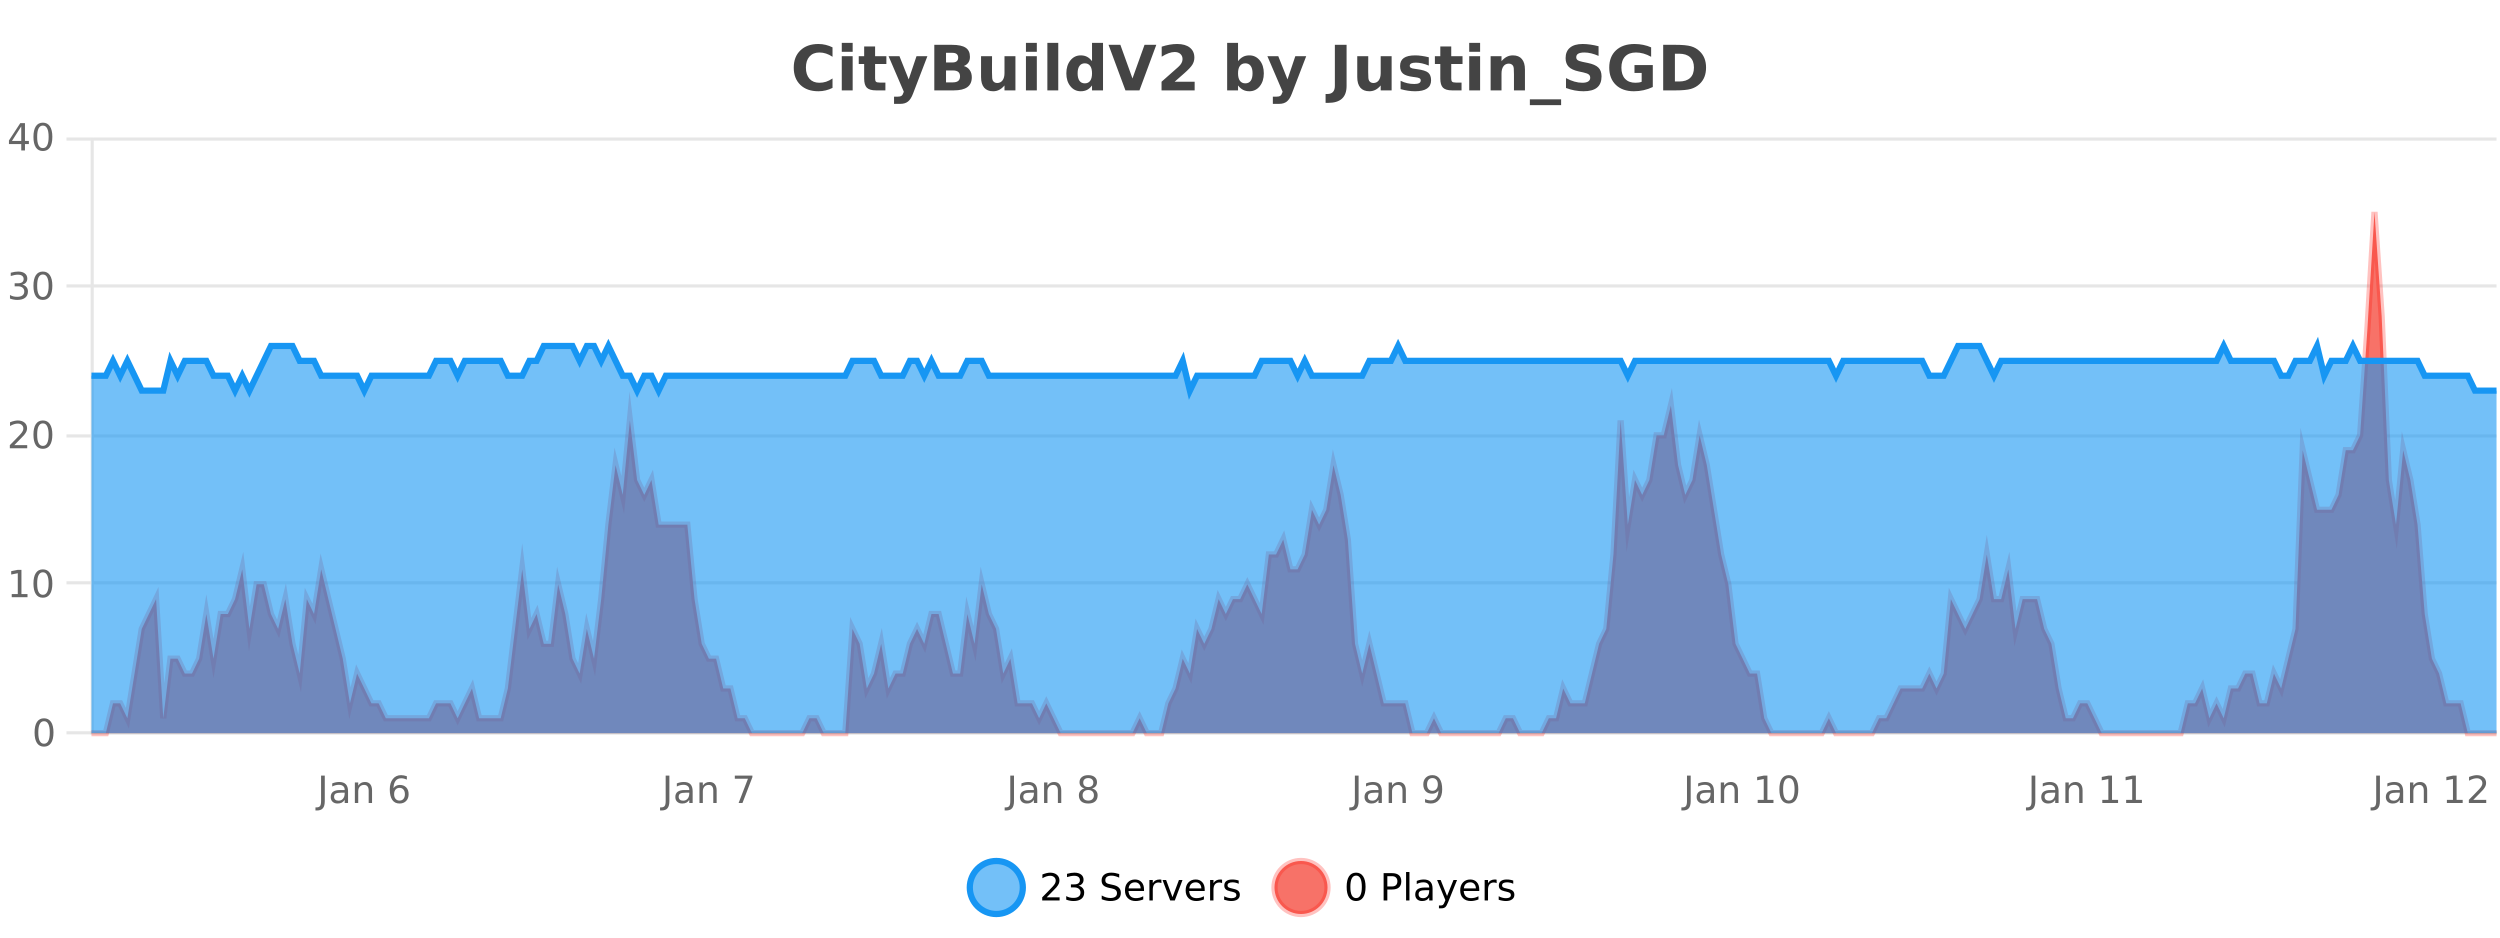<?xml version="1.0" encoding="UTF-8"?>
<svg xmlns="http://www.w3.org/2000/svg" xmlns:xlink="http://www.w3.org/1999/xlink" width="800pt" height="300pt" viewBox="0 0 800 300" version="1.1">
<defs>
<clipPath id="clip1">
  <path d="M 282 263 L 356 263 L 356 300 L 282 300 Z M 282 263 "/>
</clipPath>
<clipPath id="clip2">
  <path d="M 379 263 L 454 263 L 454 300 L 379 300 Z M 379 263 "/>
</clipPath>
<clipPath id="clip3">
  <path d="M 29.27 67 L 798.887 67 L 798.887 234.602 L 29.27 234.602 Z M 29.27 67 "/>
</clipPath>
<clipPath id="clip4">
  <path d="M 28.27 43 L 799.887 43 L 799.887 235.602 L 28.27 235.602 Z M 28.27 43 "/>
</clipPath>
<clipPath id="clip5">
  <path d="M 29.27 110 L 798.887 110 L 798.887 234.602 L 29.27 234.602 Z M 29.27 110 "/>
</clipPath>
<clipPath id="clip6">
  <path d="M 28.27 82 L 799.887 82 L 799.887 154 L 28.27 154 Z M 28.27 82 "/>
</clipPath>
</defs>
<g id="surface303471">
<rect x="0" y="0" width="800" height="300" style="fill:rgb(100%,100%,100%);fill-opacity:1;stroke:none;"/>
<path style="fill:none;stroke-width:1;stroke-linecap:butt;stroke-linejoin:miter;stroke:rgb(0%,0%,0%);stroke-opacity:0.098;stroke-miterlimit:10;" d="M 30 234.5 L 798.887 234.5 "/>
<path style="fill:none;stroke-width:1;stroke-linecap:butt;stroke-linejoin:miter;stroke:rgb(0%,0%,0%);stroke-opacity:0.098;stroke-miterlimit:10;" d="M 21.27 234.5 L 29 234.5 "/>
<path style="fill:none;stroke-width:1;stroke-linecap:butt;stroke-linejoin:miter;stroke:rgb(0%,0%,0%);stroke-opacity:0.098;stroke-miterlimit:10;" d="M 30 186.5 L 798.887 186.5 "/>
<path style="fill:none;stroke-width:1;stroke-linecap:butt;stroke-linejoin:miter;stroke:rgb(0%,0%,0%);stroke-opacity:0.098;stroke-miterlimit:10;" d="M 21.27 186.5 L 29 186.5 "/>
<path style="fill:none;stroke-width:1;stroke-linecap:butt;stroke-linejoin:miter;stroke:rgb(0%,0%,0%);stroke-opacity:0.098;stroke-miterlimit:10;" d="M 30 139.5 L 798.887 139.5 "/>
<path style="fill:none;stroke-width:1;stroke-linecap:butt;stroke-linejoin:miter;stroke:rgb(0%,0%,0%);stroke-opacity:0.098;stroke-miterlimit:10;" d="M 21.27 139.5 L 29 139.5 "/>
<path style="fill:none;stroke-width:1;stroke-linecap:butt;stroke-linejoin:miter;stroke:rgb(0%,0%,0%);stroke-opacity:0.098;stroke-miterlimit:10;" d="M 30 91.5 L 798.887 91.5 "/>
<path style="fill:none;stroke-width:1;stroke-linecap:butt;stroke-linejoin:miter;stroke:rgb(0%,0%,0%);stroke-opacity:0.098;stroke-miterlimit:10;" d="M 21.27 91.5 L 29 91.5 "/>
<path style="fill:none;stroke-width:1;stroke-linecap:butt;stroke-linejoin:miter;stroke:rgb(0%,0%,0%);stroke-opacity:0.098;stroke-miterlimit:10;" d="M 30 44.5 L 798.887 44.5 "/>
<path style="fill:none;stroke-width:1;stroke-linecap:butt;stroke-linejoin:miter;stroke:rgb(0%,0%,0%);stroke-opacity:0.098;stroke-miterlimit:10;" d="M 21.27 44.5 L 29 44.5 "/>
<path style=" stroke:none;fill-rule:nonzero;fill:rgb(9.02%,58.824%,95.294%);fill-opacity:0.6;" d="M 327.305 284 C 327.305 288.688 323.508 292.484 318.82 292.484 C 314.133 292.484 310.336 288.688 310.336 284 C 310.336 279.312 314.133 275.516 318.82 275.516 C 323.508 275.516 327.305 279.312 327.305 284 Z M 327.305 284 "/>
<g clip-path="url(#clip1)" clip-rule="nonzero">
<path style="fill:none;stroke-width:2;stroke-linecap:butt;stroke-linejoin:miter;stroke:rgb(9.02%,58.824%,95.294%);stroke-opacity:1;stroke-miterlimit:10;" d="M 327.305 284 C 327.305 288.688 323.508 292.484 318.82 292.484 C 314.133 292.484 310.336 288.688 310.336 284 C 310.336 279.312 314.133 275.516 318.82 275.516 C 323.508 275.516 327.305 279.312 327.305 284 Z M 327.305 284 "/>
</g>
<path style=" stroke:none;fill-rule:nonzero;fill:rgb(0%,0%,0%);fill-opacity:1;" d="M 334.93 287.156 L 339.07 287.156 L 339.07 288.156 L 333.508 288.156 L 333.508 287.156 C 333.953 286.699 334.562 286.078 335.336 285.297 C 336.117 284.508 336.605 283.996 336.805 283.766 C 337.188 283.352 337.453 282.996 337.602 282.703 C 337.758 282.402 337.836 282.109 337.836 281.828 C 337.836 281.359 337.668 280.98 337.336 280.688 C 337.012 280.398 336.59 280.25 336.07 280.25 C 335.695 280.25 335.297 280.312 334.883 280.438 C 334.477 280.562 334.039 280.762 333.57 281.031 L 333.57 279.828 C 334.047 279.641 334.492 279.5 334.898 279.406 C 335.312 279.305 335.695 279.25 336.039 279.25 C 336.945 279.25 337.668 279.48 338.211 279.938 C 338.75 280.387 339.023 280.992 339.023 281.75 C 339.023 282.105 338.953 282.445 338.82 282.766 C 338.684 283.09 338.438 283.469 338.086 283.906 C 337.98 284.023 337.668 284.352 337.148 284.891 C 336.625 285.434 335.887 286.188 334.93 287.156 Z M 345.145 283.438 C 345.707 283.562 346.145 283.82 346.457 284.203 C 346.777 284.578 346.941 285.047 346.941 285.609 C 346.941 286.477 346.645 287.148 346.051 287.625 C 345.457 288.094 344.613 288.328 343.52 288.328 C 343.152 288.328 342.773 288.289 342.379 288.219 C 341.992 288.148 341.598 288.039 341.191 287.891 L 341.191 286.75 C 341.512 286.938 341.867 287.086 342.254 287.188 C 342.648 287.281 343.059 287.328 343.488 287.328 C 344.227 287.328 344.789 287.184 345.176 286.891 C 345.57 286.602 345.77 286.172 345.77 285.609 C 345.77 285.102 345.586 284.699 345.223 284.406 C 344.855 284.117 344.355 283.969 343.723 283.969 L 342.691 283.969 L 342.691 283 L 343.77 283 C 344.34 283 344.785 282.887 345.098 282.656 C 345.41 282.418 345.566 282.078 345.566 281.641 C 345.566 281.195 345.402 280.852 345.082 280.609 C 344.77 280.371 344.316 280.25 343.723 280.25 C 343.387 280.25 343.035 280.289 342.66 280.359 C 342.293 280.422 341.887 280.527 341.441 280.672 L 341.441 279.625 C 341.898 279.5 342.32 279.406 342.707 279.344 C 343.102 279.281 343.473 279.25 343.816 279.25 C 344.723 279.25 345.434 279.453 345.957 279.859 C 346.477 280.266 346.738 280.82 346.738 281.516 C 346.738 282.008 346.598 282.418 346.316 282.75 C 346.043 283.086 345.652 283.312 345.145 283.438 Z M 358.141 279.688 L 358.141 280.844 C 357.691 280.637 357.266 280.48 356.859 280.375 C 356.461 280.262 356.082 280.203 355.719 280.203 C 355.07 280.203 354.57 280.328 354.219 280.578 C 353.875 280.828 353.703 281.188 353.703 281.656 C 353.703 282.043 353.816 282.336 354.047 282.531 C 354.273 282.73 354.719 282.887 355.375 283 L 356.078 283.156 C 356.961 283.324 357.613 283.621 358.031 284.047 C 358.457 284.465 358.672 285.027 358.672 285.734 C 358.672 286.59 358.383 287.234 357.812 287.672 C 357.25 288.109 356.414 288.328 355.312 288.328 C 354.906 288.328 354.469 288.281 354 288.188 C 353.531 288.094 353.047 287.953 352.547 287.766 L 352.547 286.547 C 353.023 286.82 353.492 287.023 353.953 287.156 C 354.422 287.293 354.875 287.359 355.312 287.359 C 355.988 287.359 356.508 287.23 356.875 286.969 C 357.25 286.699 357.438 286.32 357.438 285.828 C 357.438 285.402 357.301 285.07 357.031 284.828 C 356.77 284.578 356.336 284.398 355.734 284.281 L 355.016 284.141 C 354.129 283.965 353.488 283.688 353.094 283.312 C 352.707 282.938 352.516 282.418 352.516 281.75 C 352.516 280.969 352.785 280.359 353.328 279.922 C 353.867 279.477 354.617 279.25 355.578 279.25 C 355.992 279.25 356.41 279.289 356.828 279.359 C 357.254 279.434 357.691 279.543 358.141 279.688 Z M 366.086 284.609 L 366.086 285.125 L 361.117 285.125 C 361.168 285.875 361.391 286.445 361.789 286.828 C 362.195 287.215 362.75 287.406 363.461 287.406 C 363.875 287.406 364.277 287.359 364.664 287.266 C 365.059 287.164 365.449 287.008 365.836 286.797 L 365.836 287.828 C 365.438 287.984 365.039 288.105 364.633 288.188 C 364.227 288.281 363.812 288.328 363.398 288.328 C 362.355 288.328 361.527 288.027 360.914 287.422 C 360.297 286.809 359.992 285.98 359.992 284.938 C 359.992 283.867 360.281 283.016 360.867 282.391 C 361.449 281.758 362.23 281.438 363.211 281.438 C 364.094 281.438 364.793 281.727 365.305 282.297 C 365.824 282.859 366.086 283.633 366.086 284.609 Z M 365.008 284.281 C 364.996 283.699 364.828 283.23 364.508 282.875 C 364.184 282.523 363.758 282.344 363.227 282.344 C 362.621 282.344 362.137 282.516 361.773 282.859 C 361.418 283.203 361.215 283.684 361.164 284.297 Z M 371.656 282.594 C 371.531 282.531 371.395 282.484 371.25 282.453 C 371.113 282.414 370.957 282.391 370.781 282.391 C 370.176 282.391 369.707 282.59 369.375 282.984 C 369.051 283.383 368.891 283.953 368.891 284.703 L 368.891 288.156 L 367.812 288.156 L 367.812 281.594 L 368.891 281.594 L 368.891 282.609 C 369.117 282.215 369.414 281.922 369.781 281.734 C 370.145 281.539 370.586 281.438 371.109 281.438 C 371.18 281.438 371.258 281.445 371.344 281.453 C 371.438 281.465 371.535 281.48 371.641 281.5 Z M 372.012 281.594 L 373.152 281.594 L 375.199 287.094 L 377.262 281.594 L 378.402 281.594 L 375.934 288.156 L 374.465 288.156 Z M 385.504 284.609 L 385.504 285.125 L 380.535 285.125 C 380.586 285.875 380.809 286.445 381.207 286.828 C 381.613 287.215 382.168 287.406 382.879 287.406 C 383.293 287.406 383.695 287.359 384.082 287.266 C 384.477 287.164 384.867 287.008 385.254 286.797 L 385.254 287.828 C 384.855 287.984 384.457 288.105 384.051 288.188 C 383.645 288.281 383.23 288.328 382.816 288.328 C 381.773 288.328 380.945 288.027 380.332 287.422 C 379.715 286.809 379.41 285.98 379.41 284.938 C 379.41 283.867 379.699 283.016 380.285 282.391 C 380.867 281.758 381.648 281.438 382.629 281.438 C 383.512 281.438 384.211 281.727 384.723 282.297 C 385.242 282.859 385.504 283.633 385.504 284.609 Z M 384.426 284.281 C 384.414 283.699 384.246 283.23 383.926 282.875 C 383.602 282.523 383.176 282.344 382.645 282.344 C 382.039 282.344 381.555 282.516 381.191 282.859 C 380.836 283.203 380.633 283.684 380.582 284.297 Z M 391.074 282.594 C 390.949 282.531 390.812 282.484 390.668 282.453 C 390.531 282.414 390.375 282.391 390.199 282.391 C 389.594 282.391 389.125 282.59 388.793 282.984 C 388.469 283.383 388.309 283.953 388.309 284.703 L 388.309 288.156 L 387.23 288.156 L 387.23 281.594 L 388.309 281.594 L 388.309 282.609 C 388.535 282.215 388.832 281.922 389.199 281.734 C 389.562 281.539 390.004 281.438 390.527 281.438 C 390.598 281.438 390.676 281.445 390.762 281.453 C 390.855 281.465 390.953 281.48 391.059 281.5 Z M 396.383 281.781 L 396.383 282.812 C 396.078 282.656 395.762 282.543 395.43 282.469 C 395.105 282.387 394.766 282.344 394.414 282.344 C 393.883 282.344 393.48 282.43 393.211 282.594 C 392.938 282.75 392.805 282.996 392.805 283.328 C 392.805 283.578 392.898 283.777 393.086 283.922 C 393.281 284.059 393.672 284.188 394.258 284.312 L 394.617 284.406 C 395.387 284.562 395.934 284.793 396.258 285.094 C 396.578 285.398 396.742 285.812 396.742 286.344 C 396.742 286.961 396.496 287.445 396.008 287.797 C 395.527 288.152 394.867 288.328 394.023 288.328 C 393.668 288.328 393.297 288.289 392.914 288.219 C 392.539 288.156 392.141 288.059 391.727 287.922 L 391.727 286.797 C 392.121 287.008 392.512 287.164 392.898 287.266 C 393.281 287.371 393.668 287.422 394.055 287.422 C 394.555 287.422 394.938 287.34 395.211 287.172 C 395.492 286.996 395.633 286.746 395.633 286.422 C 395.633 286.133 395.531 285.906 395.336 285.75 C 395.137 285.594 394.703 285.445 394.039 285.297 L 393.664 285.219 C 392.996 285.074 392.512 284.855 392.211 284.562 C 391.918 284.273 391.773 283.875 391.773 283.375 C 391.773 282.75 391.992 282.273 392.43 281.938 C 392.867 281.605 393.484 281.438 394.289 281.438 C 394.684 281.438 395.059 281.469 395.414 281.531 C 395.766 281.586 396.09 281.668 396.383 281.781 Z M 328.82 277.016 "/>
<path style=" stroke:none;fill-rule:nonzero;fill:rgb(96.863%,44.706%,40.784%);fill-opacity:1;" d="M 424.809 284 C 424.809 288.688 421.008 292.484 416.32 292.484 C 411.637 292.484 407.836 288.688 407.836 284 C 407.836 279.312 411.637 275.516 416.32 275.516 C 421.008 275.516 424.809 279.312 424.809 284 Z M 424.809 284 "/>
<g clip-path="url(#clip2)" clip-rule="nonzero">
<path style="fill:none;stroke-width:2;stroke-linecap:butt;stroke-linejoin:miter;stroke:rgb(100%,4.706%,0%);stroke-opacity:0.247;stroke-miterlimit:10;" d="M 424.809 284 C 424.809 288.688 421.008 292.484 416.32 292.484 C 411.637 292.484 407.836 288.688 407.836 284 C 407.836 279.312 411.637 275.516 416.32 275.516 C 421.008 275.516 424.809 279.312 424.809 284 Z M 424.809 284 "/>
</g>
<path style=" stroke:none;fill-rule:nonzero;fill:rgb(0%,0%,0%);fill-opacity:1;" d="M 433.945 280.188 C 433.34 280.188 432.883 280.492 432.57 281.094 C 432.266 281.688 432.117 282.59 432.117 283.797 C 432.117 284.996 432.266 285.898 432.57 286.5 C 432.883 287.094 433.34 287.391 433.945 287.391 C 434.559 287.391 435.016 287.094 435.32 286.5 C 435.633 285.898 435.789 284.996 435.789 283.797 C 435.789 282.59 435.633 281.688 435.32 281.094 C 435.016 280.492 434.559 280.188 433.945 280.188 Z M 433.945 279.25 C 434.922 279.25 435.672 279.641 436.195 280.422 C 436.715 281.195 436.977 282.32 436.977 283.797 C 436.977 285.266 436.715 286.391 436.195 287.172 C 435.672 287.945 434.922 288.328 433.945 288.328 C 432.965 288.328 432.215 287.945 431.695 287.172 C 431.184 286.391 430.93 285.266 430.93 283.797 C 430.93 282.32 431.184 281.195 431.695 280.422 C 432.215 279.641 432.965 279.25 433.945 279.25 Z M 443.945 280.375 L 443.945 283.672 L 445.43 283.672 C 445.98 283.672 446.406 283.531 446.711 283.25 C 447.012 282.961 447.164 282.547 447.164 282.016 C 447.164 281.496 447.012 281.094 446.711 280.812 C 446.406 280.523 445.98 280.375 445.43 280.375 Z M 442.758 279.406 L 445.43 279.406 C 446.418 279.406 447.164 279.633 447.664 280.078 C 448.164 280.516 448.414 281.164 448.414 282.016 C 448.414 282.883 448.164 283.539 447.664 283.984 C 447.164 284.422 446.418 284.641 445.43 284.641 L 443.945 284.641 L 443.945 288.156 L 442.758 288.156 Z M 449.945 279.031 L 451.023 279.031 L 451.023 288.156 L 449.945 288.156 Z M 456.266 284.859 C 455.398 284.859 454.797 284.961 454.453 285.156 C 454.117 285.355 453.953 285.695 453.953 286.172 C 453.953 286.559 454.078 286.867 454.328 287.094 C 454.586 287.312 454.93 287.422 455.359 287.422 C 455.961 287.422 456.441 287.215 456.797 286.797 C 457.16 286.371 457.344 285.805 457.344 285.094 L 457.344 284.859 Z M 458.422 284.406 L 458.422 288.156 L 457.344 288.156 L 457.344 287.156 C 457.094 287.555 456.785 287.852 456.422 288.047 C 456.055 288.234 455.609 288.328 455.078 288.328 C 454.398 288.328 453.863 288.141 453.469 287.766 C 453.07 287.383 452.875 286.875 452.875 286.25 C 452.875 285.512 453.117 284.953 453.609 284.578 C 454.109 284.203 454.848 284.016 455.828 284.016 L 457.344 284.016 L 457.344 283.906 C 457.344 283.406 457.176 283.023 456.844 282.75 C 456.52 282.48 456.066 282.344 455.484 282.344 C 455.109 282.344 454.738 282.391 454.375 282.484 C 454.02 282.578 453.68 282.715 453.359 282.891 L 453.359 281.891 C 453.754 281.734 454.133 281.621 454.5 281.547 C 454.875 281.477 455.238 281.438 455.594 281.438 C 456.539 281.438 457.25 281.684 457.719 282.172 C 458.188 282.664 458.422 283.406 458.422 284.406 Z M 463.367 288.766 C 463.062 289.547 462.766 290.055 462.477 290.297 C 462.184 290.535 461.797 290.656 461.32 290.656 L 460.461 290.656 L 460.461 289.75 L 461.086 289.75 C 461.387 289.75 461.617 289.676 461.773 289.531 C 461.938 289.395 462.121 289.066 462.32 288.547 L 462.523 288.047 L 459.867 281.594 L 461.008 281.594 L 463.055 286.719 L 465.117 281.594 L 466.258 281.594 Z M 473.359 284.609 L 473.359 285.125 L 468.391 285.125 C 468.441 285.875 468.664 286.445 469.062 286.828 C 469.469 287.215 470.023 287.406 470.734 287.406 C 471.148 287.406 471.551 287.359 471.938 287.266 C 472.332 287.164 472.723 287.008 473.109 286.797 L 473.109 287.828 C 472.711 287.984 472.312 288.105 471.906 288.188 C 471.5 288.281 471.086 288.328 470.672 288.328 C 469.629 288.328 468.801 288.027 468.188 287.422 C 467.57 286.809 467.266 285.98 467.266 284.938 C 467.266 283.867 467.555 283.016 468.141 282.391 C 468.723 281.758 469.504 281.438 470.484 281.438 C 471.367 281.438 472.066 281.727 472.578 282.297 C 473.098 282.859 473.359 283.633 473.359 284.609 Z M 472.281 284.281 C 472.27 283.699 472.102 283.23 471.781 282.875 C 471.457 282.523 471.031 282.344 470.5 282.344 C 469.895 282.344 469.41 282.516 469.047 282.859 C 468.691 283.203 468.488 283.684 468.438 284.297 Z M 478.93 282.594 C 478.805 282.531 478.668 282.484 478.523 282.453 C 478.387 282.414 478.23 282.391 478.055 282.391 C 477.449 282.391 476.98 282.59 476.648 282.984 C 476.324 283.383 476.164 283.953 476.164 284.703 L 476.164 288.156 L 475.086 288.156 L 475.086 281.594 L 476.164 281.594 L 476.164 282.609 C 476.391 282.215 476.688 281.922 477.055 281.734 C 477.418 281.539 477.859 281.438 478.383 281.438 C 478.453 281.438 478.531 281.445 478.617 281.453 C 478.711 281.465 478.809 281.48 478.914 281.5 Z M 484.238 281.781 L 484.238 282.812 C 483.934 282.656 483.617 282.543 483.285 282.469 C 482.961 282.387 482.621 282.344 482.27 282.344 C 481.738 282.344 481.336 282.43 481.066 282.594 C 480.793 282.75 480.66 282.996 480.66 283.328 C 480.66 283.578 480.754 283.777 480.941 283.922 C 481.137 284.059 481.527 284.188 482.113 284.312 L 482.473 284.406 C 483.242 284.562 483.789 284.793 484.113 285.094 C 484.434 285.398 484.598 285.812 484.598 286.344 C 484.598 286.961 484.352 287.445 483.863 287.797 C 483.383 288.152 482.723 288.328 481.879 288.328 C 481.523 288.328 481.152 288.289 480.77 288.219 C 480.395 288.156 479.996 288.059 479.582 287.922 L 479.582 286.797 C 479.977 287.008 480.367 287.164 480.754 287.266 C 481.137 287.371 481.523 287.422 481.91 287.422 C 482.41 287.422 482.793 287.34 483.066 287.172 C 483.348 286.996 483.488 286.746 483.488 286.422 C 483.488 286.133 483.387 285.906 483.191 285.75 C 482.992 285.594 482.559 285.445 481.895 285.297 L 481.52 285.219 C 480.852 285.074 480.367 284.855 480.066 284.562 C 479.773 284.273 479.629 283.875 479.629 283.375 C 479.629 282.75 479.848 282.273 480.285 281.938 C 480.723 281.605 481.34 281.438 482.145 281.438 C 482.539 281.438 482.914 281.469 483.27 281.531 C 483.621 281.586 483.945 281.668 484.238 281.781 Z M 426.32 277.016 "/>
<path style=" stroke:none;fill-rule:nonzero;fill:rgb(26.667%,26.667%,26.667%);fill-opacity:1;" d="M 266.406 28.125 C 265.707 28.48 264.984 28.746 264.234 28.922 C 263.492 29.109 262.711 29.203 261.891 29.203 C 259.461 29.203 257.539 28.527 256.125 27.172 C 254.707 25.809 254 23.965 254 21.641 C 254 19.32 254.707 17.48 256.125 16.125 C 257.539 14.762 259.461 14.078 261.891 14.078 C 262.711 14.078 263.492 14.172 264.234 14.359 C 264.984 14.539 265.707 14.805 266.406 15.156 L 266.406 18.172 C 265.707 17.703 265.02 17.359 264.344 17.141 C 263.664 16.914 262.953 16.797 262.203 16.797 C 260.859 16.797 259.801 17.23 259.031 18.094 C 258.27 18.949 257.891 20.133 257.891 21.641 C 257.891 23.152 258.27 24.34 259.031 25.203 C 259.801 26.059 260.859 26.484 262.203 26.484 C 262.953 26.484 263.664 26.375 264.344 26.156 C 265.02 25.93 265.707 25.578 266.406 25.109 Z M 269.367 17.984 L 272.852 17.984 L 272.852 28.922 L 269.367 28.922 Z M 269.367 13.719 L 272.852 13.719 L 272.852 16.578 L 269.367 16.578 Z M 280.031 14.875 L 280.031 17.984 L 283.641 17.984 L 283.641 20.484 L 280.031 20.484 L 280.031 25.125 C 280.031 25.637 280.129 25.98 280.328 26.156 C 280.535 26.336 280.938 26.422 281.531 26.422 L 283.328 26.422 L 283.328 28.922 L 280.328 28.922 C 278.953 28.922 277.973 28.637 277.391 28.062 C 276.816 27.48 276.531 26.5 276.531 25.125 L 276.531 20.484 L 274.797 20.484 L 274.797 17.984 L 276.531 17.984 L 276.531 14.875 Z M 284.344 17.984 L 287.828 17.984 L 290.781 25.406 L 293.281 17.984 L 296.766 17.984 L 292.172 29.953 C 291.711 31.172 291.172 32.02 290.547 32.5 C 289.93 32.988 289.125 33.234 288.125 33.234 L 286.094 33.234 L 286.094 30.938 L 287.188 30.938 C 287.781 30.938 288.211 30.844 288.484 30.656 C 288.754 30.469 288.961 30.129 289.109 29.641 L 289.219 29.344 Z M 304.805 19.984 C 305.398 19.984 305.844 19.855 306.148 19.594 C 306.461 19.336 306.617 18.949 306.617 18.438 C 306.617 17.938 306.461 17.559 306.148 17.297 C 305.844 17.039 305.398 16.906 304.805 16.906 L 302.727 16.906 L 302.727 19.984 Z M 304.93 26.359 C 305.688 26.359 306.258 26.203 306.633 25.891 C 307.016 25.57 307.211 25.086 307.211 24.438 C 307.211 23.805 307.023 23.328 306.648 23.016 C 306.273 22.703 305.699 22.547 304.93 22.547 L 302.727 22.547 L 302.727 26.359 Z M 308.43 21.125 C 309.242 21.355 309.867 21.789 310.305 22.422 C 310.75 23.047 310.977 23.82 310.977 24.734 C 310.977 26.141 310.496 27.195 309.539 27.891 C 308.59 28.578 307.148 28.922 305.211 28.922 L 298.977 28.922 L 298.977 14.344 L 304.617 14.344 C 306.637 14.344 308.102 14.652 309.008 15.266 C 309.922 15.871 310.383 16.852 310.383 18.203 C 310.383 18.914 310.215 19.516 309.883 20.016 C 309.547 20.508 309.062 20.875 308.43 21.125 Z M 313.938 24.656 L 313.938 17.984 L 317.453 17.984 L 317.453 19.078 C 317.453 19.672 317.445 20.418 317.438 21.312 C 317.438 22.211 317.438 22.805 317.438 23.094 C 317.438 23.98 317.457 24.617 317.5 25 C 317.551 25.387 317.629 25.668 317.734 25.844 C 317.879 26.074 318.066 26.25 318.297 26.375 C 318.523 26.5 318.789 26.562 319.094 26.562 C 319.82 26.562 320.395 26.281 320.812 25.719 C 321.227 25.156 321.438 24.383 321.438 23.391 L 321.438 17.984 L 324.938 17.984 L 324.938 28.922 L 321.438 28.922 L 321.438 27.344 C 320.906 27.98 320.344 28.449 319.75 28.75 C 319.164 29.051 318.52 29.203 317.812 29.203 C 316.551 29.203 315.586 28.82 314.922 28.047 C 314.266 27.266 313.938 26.137 313.938 24.656 Z M 328.301 17.984 L 331.785 17.984 L 331.785 28.922 L 328.301 28.922 Z M 328.301 13.719 L 331.785 13.719 L 331.785 16.578 L 328.301 16.578 Z M 335.156 13.719 L 338.641 13.719 L 338.641 28.922 L 335.156 28.922 Z M 349.449 19.578 L 349.449 13.719 L 352.965 13.719 L 352.965 28.922 L 349.449 28.922 L 349.449 27.344 C 348.969 27.992 348.438 28.465 347.855 28.766 C 347.27 29.055 346.598 29.203 345.84 29.203 C 344.496 29.203 343.391 28.668 342.527 27.594 C 341.66 26.523 341.23 25.148 341.23 23.469 C 341.23 21.781 341.66 20.402 342.527 19.328 C 343.391 18.258 344.496 17.719 345.84 17.719 C 346.598 17.719 347.27 17.871 347.855 18.172 C 348.438 18.477 348.969 18.945 349.449 19.578 Z M 347.137 26.672 C 347.887 26.672 348.457 26.402 348.855 25.859 C 349.25 25.309 349.449 24.512 349.449 23.469 C 349.449 22.43 349.25 21.637 348.855 21.094 C 348.457 20.543 347.887 20.266 347.137 20.266 C 346.395 20.266 345.828 20.543 345.434 21.094 C 345.035 21.637 344.84 22.43 344.84 23.469 C 344.84 24.512 345.035 25.309 345.434 25.859 C 345.828 26.402 346.395 26.672 347.137 26.672 Z M 354.734 14.344 L 358.516 14.344 L 362.391 25.109 L 366.25 14.344 L 370.016 14.344 L 364.625 28.922 L 360.141 28.922 Z M 375.883 26.156 L 382.289 26.156 L 382.289 28.922 L 371.695 28.922 L 371.695 26.156 L 377.023 21.453 C 377.5 21.027 377.852 20.609 378.07 20.203 C 378.297 19.789 378.414 19.359 378.414 18.922 C 378.414 18.234 378.184 17.684 377.727 17.266 C 377.266 16.852 376.656 16.641 375.898 16.641 C 375.312 16.641 374.672 16.766 373.977 17.016 C 373.277 17.266 372.531 17.641 371.742 18.141 L 371.742 14.938 C 372.586 14.656 373.418 14.445 374.242 14.297 C 375.074 14.152 375.887 14.078 376.68 14.078 C 378.43 14.078 379.781 14.465 380.742 15.234 C 381.711 15.996 382.195 17.062 382.195 18.438 C 382.195 19.242 381.984 19.984 381.57 20.672 C 381.164 21.352 380.305 22.266 378.992 23.422 Z M 398.5 26.672 C 399.25 26.672 399.82 26.402 400.219 25.859 C 400.613 25.309 400.812 24.512 400.812 23.469 C 400.812 22.43 400.613 21.637 400.219 21.094 C 399.82 20.543 399.25 20.266 398.5 20.266 C 397.75 20.266 397.172 20.543 396.766 21.094 C 396.367 21.637 396.172 22.43 396.172 23.469 C 396.172 24.5 396.367 25.293 396.766 25.844 C 397.172 26.398 397.75 26.672 398.5 26.672 Z M 396.172 19.578 C 396.66 18.945 397.195 18.477 397.781 18.172 C 398.363 17.871 399.035 17.719 399.797 17.719 C 401.148 17.719 402.258 18.258 403.125 19.328 C 403.988 20.402 404.422 21.781 404.422 23.469 C 404.422 25.148 403.988 26.523 403.125 27.594 C 402.258 28.668 401.148 29.203 399.797 29.203 C 399.035 29.203 398.363 29.051 397.781 28.75 C 397.195 28.449 396.66 27.98 396.172 27.344 L 396.172 28.922 L 392.688 28.922 L 392.688 13.719 L 396.172 13.719 Z M 405.562 17.984 L 409.047 17.984 L 412 25.406 L 414.5 17.984 L 417.984 17.984 L 413.391 29.953 C 412.93 31.172 412.391 32.02 411.766 32.5 C 411.148 32.988 410.344 33.234 409.344 33.234 L 407.312 33.234 L 407.312 30.938 L 408.406 30.938 C 409 30.938 409.43 30.844 409.703 30.656 C 409.973 30.469 410.18 30.129 410.328 29.641 L 410.438 29.344 Z M 427.156 14.344 L 430.906 14.344 L 430.906 27.5 C 430.906 29.32 430.41 30.68 429.422 31.578 C 428.441 32.473 426.953 32.922 424.953 32.922 L 424.188 32.922 L 424.188 30.078 L 424.781 30.078 C 425.562 30.078 426.148 29.859 426.547 29.422 C 426.953 28.992 427.156 28.355 427.156 27.5 Z M 434.32 24.656 L 434.32 17.984 L 437.836 17.984 L 437.836 19.078 C 437.836 19.672 437.828 20.418 437.82 21.312 C 437.82 22.211 437.82 22.805 437.82 23.094 C 437.82 23.98 437.84 24.617 437.883 25 C 437.934 25.387 438.012 25.668 438.117 25.844 C 438.262 26.074 438.449 26.25 438.68 26.375 C 438.906 26.5 439.172 26.562 439.477 26.562 C 440.203 26.562 440.777 26.281 441.195 25.719 C 441.609 25.156 441.82 24.383 441.82 23.391 L 441.82 17.984 L 445.32 17.984 L 445.32 28.922 L 441.82 28.922 L 441.82 27.344 C 441.289 27.98 440.727 28.449 440.133 28.75 C 439.547 29.051 438.902 29.203 438.195 29.203 C 436.934 29.203 435.969 28.82 435.305 28.047 C 434.648 27.266 434.32 26.137 434.32 24.656 Z M 457.211 18.328 L 457.211 20.984 C 456.469 20.672 455.75 20.438 455.055 20.281 C 454.355 20.125 453.695 20.047 453.07 20.047 C 452.414 20.047 451.922 20.133 451.602 20.297 C 451.277 20.465 451.117 20.719 451.117 21.062 C 451.117 21.344 451.234 21.559 451.477 21.703 C 451.727 21.852 452.164 21.961 452.789 22.031 L 453.414 22.125 C 455.203 22.355 456.406 22.73 457.023 23.25 C 457.637 23.773 457.945 24.59 457.945 25.703 C 457.945 26.871 457.512 27.746 456.648 28.328 C 455.793 28.914 454.516 29.203 452.82 29.203 C 452.09 29.203 451.34 29.145 450.57 29.031 C 449.797 28.918 449.008 28.746 448.195 28.516 L 448.195 25.859 C 448.891 26.203 449.605 26.461 450.336 26.625 C 451.062 26.793 451.809 26.875 452.57 26.875 C 453.258 26.875 453.773 26.781 454.117 26.594 C 454.461 26.406 454.633 26.125 454.633 25.75 C 454.633 25.438 454.512 25.211 454.273 25.062 C 454.031 24.906 453.559 24.789 452.852 24.703 L 452.242 24.625 C 450.68 24.43 449.586 24.07 448.961 23.547 C 448.336 23.016 448.023 22.215 448.023 21.141 C 448.023 19.984 448.418 19.125 449.211 18.562 C 450.012 18 451.23 17.719 452.867 17.719 C 453.512 17.719 454.188 17.773 454.898 17.875 C 455.605 17.969 456.375 18.121 457.211 18.328 Z M 464.398 14.875 L 464.398 17.984 L 468.008 17.984 L 468.008 20.484 L 464.398 20.484 L 464.398 25.125 C 464.398 25.637 464.496 25.98 464.695 26.156 C 464.902 26.336 465.305 26.422 465.898 26.422 L 467.695 26.422 L 467.695 28.922 L 464.695 28.922 C 463.32 28.922 462.34 28.637 461.758 28.062 C 461.184 27.48 460.898 26.5 460.898 25.125 L 460.898 20.484 L 459.164 20.484 L 459.164 17.984 L 460.898 17.984 L 460.898 14.875 Z M 470.148 17.984 L 473.633 17.984 L 473.633 28.922 L 470.148 28.922 Z M 470.148 13.719 L 473.633 13.719 L 473.633 16.578 L 470.148 16.578 Z M 487.984 22.266 L 487.984 28.922 L 484.469 28.922 L 484.469 23.828 C 484.469 22.883 484.445 22.23 484.406 21.875 C 484.363 21.512 484.289 21.246 484.188 21.078 C 484.051 20.852 483.863 20.672 483.625 20.547 C 483.395 20.422 483.129 20.359 482.828 20.359 C 482.098 20.359 481.523 20.641 481.109 21.203 C 480.691 21.766 480.484 22.547 480.484 23.547 L 480.484 28.922 L 477 28.922 L 477 17.984 L 480.484 17.984 L 480.484 19.578 C 481.016 18.945 481.578 18.477 482.172 18.172 C 482.766 17.871 483.414 17.719 484.125 17.719 C 485.395 17.719 486.352 18.109 487 18.891 C 487.656 19.664 487.984 20.789 487.984 22.266 Z M 499.555 31.781 L 499.555 33.641 L 489.555 33.641 L 489.555 31.781 Z M 511.539 14.797 L 511.539 17.891 C 510.734 17.527 509.953 17.258 509.195 17.078 C 508.434 16.891 507.715 16.797 507.039 16.797 C 506.141 16.797 505.477 16.922 505.039 17.172 C 504.609 17.422 504.398 17.809 504.398 18.328 C 504.398 18.715 504.543 19.016 504.836 19.234 C 505.125 19.453 505.652 19.641 506.414 19.797 L 508.008 20.125 C 509.633 20.449 510.781 20.945 511.461 21.609 C 512.148 22.277 512.492 23.219 512.492 24.438 C 512.492 26.043 512.012 27.242 511.055 28.031 C 510.105 28.812 508.652 29.203 506.695 29.203 C 505.766 29.203 504.836 29.113 503.898 28.938 C 502.969 28.762 502.043 28.5 501.117 28.156 L 501.117 24.984 C 502.043 25.484 502.938 25.859 503.805 26.109 C 504.68 26.359 505.523 26.484 506.336 26.484 C 507.156 26.484 507.781 26.352 508.211 26.078 C 508.648 25.797 508.867 25.402 508.867 24.891 C 508.867 24.445 508.715 24.094 508.414 23.844 C 508.121 23.594 507.531 23.371 506.648 23.172 L 505.195 22.859 C 503.734 22.547 502.668 22.055 501.992 21.375 C 501.324 20.688 500.992 19.762 500.992 18.594 C 500.992 17.148 501.461 16.031 502.398 15.25 C 503.336 14.469 504.684 14.078 506.445 14.078 C 507.246 14.078 508.07 14.141 508.914 14.266 C 509.758 14.383 510.633 14.559 511.539 14.797 Z M 528.895 27.844 C 527.957 28.293 526.98 28.633 525.973 28.859 C 524.973 29.086 523.93 29.203 522.848 29.203 C 520.418 29.203 518.496 28.527 517.082 27.172 C 515.664 25.809 514.957 23.965 514.957 21.641 C 514.957 19.297 515.676 17.453 517.113 16.109 C 518.559 14.758 520.543 14.078 523.066 14.078 C 524.035 14.078 524.961 14.172 525.848 14.359 C 526.73 14.539 527.57 14.805 528.363 15.156 L 528.363 18.172 C 527.551 17.715 526.738 17.371 525.926 17.141 C 525.121 16.914 524.32 16.797 523.52 16.797 C 522.02 16.797 520.863 17.219 520.051 18.062 C 519.246 18.898 518.848 20.09 518.848 21.641 C 518.848 23.184 519.238 24.375 520.02 25.219 C 520.801 26.062 521.91 26.484 523.348 26.484 C 523.73 26.484 524.09 26.461 524.426 26.406 C 524.77 26.355 525.07 26.277 525.332 26.172 L 525.332 23.344 L 523.035 23.344 L 523.035 20.828 L 528.895 20.828 Z M 535.969 17.188 L 535.969 26.078 L 537.312 26.078 C 538.852 26.078 540.031 25.699 540.844 24.938 C 541.656 24.18 542.062 23.07 542.062 21.609 C 542.062 20.172 541.656 19.078 540.844 18.328 C 540.039 17.57 538.863 17.188 537.312 17.188 Z M 532.219 14.344 L 536.172 14.344 C 538.391 14.344 540.039 14.5 541.125 14.812 C 542.207 15.125 543.133 15.664 543.906 16.422 C 544.594 17.078 545.102 17.84 545.438 18.703 C 545.77 19.559 545.938 20.527 545.938 21.609 C 545.938 22.715 545.77 23.699 545.438 24.562 C 545.102 25.43 544.594 26.188 543.906 26.844 C 543.125 27.594 542.188 28.133 541.094 28.453 C 540 28.766 538.359 28.922 536.172 28.922 L 532.219 28.922 Z M 253 10.359 "/>
<path style="fill:none;stroke-width:1;stroke-linecap:butt;stroke-linejoin:miter;stroke:rgb(0%,0%,0%);stroke-opacity:0.098;stroke-miterlimit:10;" d="M 29 234.5 L 799 234.5 "/>
<path style=" stroke:none;fill-rule:nonzero;fill:rgb(40%,40%,40%);fill-opacity:1;" d="M 102.742 248.203 L 103.93 248.203 L 103.93 256.344 C 103.93 257.395 103.727 258.16 103.32 258.641 C 102.922 259.117 102.281 259.359 101.398 259.359 L 100.945 259.359 L 100.945 258.359 L 101.32 258.359 C 101.84 258.359 102.203 258.211 102.414 257.922 C 102.633 257.629 102.742 257.102 102.742 256.344 Z M 109.219 253.656 C 108.352 253.656 107.75 253.758 107.406 253.953 C 107.07 254.152 106.906 254.492 106.906 254.969 C 106.906 255.355 107.031 255.664 107.281 255.891 C 107.539 256.109 107.883 256.219 108.312 256.219 C 108.914 256.219 109.395 256.012 109.75 255.594 C 110.113 255.168 110.297 254.602 110.297 253.891 L 110.297 253.656 Z M 111.375 253.203 L 111.375 256.953 L 110.297 256.953 L 110.297 255.953 C 110.047 256.352 109.738 256.648 109.375 256.844 C 109.008 257.031 108.562 257.125 108.031 257.125 C 107.352 257.125 106.816 256.938 106.422 256.562 C 106.023 256.18 105.828 255.672 105.828 255.047 C 105.828 254.309 106.07 253.75 106.562 253.375 C 107.062 253 107.801 252.812 108.781 252.812 L 110.297 252.812 L 110.297 252.703 C 110.297 252.203 110.129 251.82 109.797 251.547 C 109.473 251.277 109.02 251.141 108.438 251.141 C 108.062 251.141 107.691 251.188 107.328 251.281 C 106.973 251.375 106.633 251.512 106.312 251.688 L 106.312 250.688 C 106.707 250.531 107.086 250.418 107.453 250.344 C 107.828 250.273 108.191 250.234 108.547 250.234 C 109.492 250.234 110.203 250.48 110.672 250.969 C 111.141 251.461 111.375 252.203 111.375 253.203 Z M 119.055 252.984 L 119.055 256.953 L 117.977 256.953 L 117.977 253.031 C 117.977 252.406 117.852 251.945 117.602 251.641 C 117.359 251.328 117 251.172 116.523 251.172 C 115.938 251.172 115.477 251.359 115.133 251.734 C 114.797 252.102 114.633 252.605 114.633 253.25 L 114.633 256.953 L 113.555 256.953 L 113.555 250.391 L 114.633 250.391 L 114.633 251.406 C 114.891 251.012 115.195 250.719 115.539 250.531 C 115.891 250.336 116.297 250.234 116.758 250.234 C 117.508 250.234 118.074 250.469 118.461 250.938 C 118.855 251.398 119.055 252.078 119.055 252.984 Z M 127.852 252.109 C 127.32 252.109 126.898 252.293 126.586 252.656 C 126.273 253.023 126.117 253.516 126.117 254.141 C 126.117 254.777 126.273 255.277 126.586 255.641 C 126.898 256.008 127.32 256.188 127.852 256.188 C 128.383 256.188 128.797 256.008 129.102 255.641 C 129.414 255.277 129.57 254.777 129.57 254.141 C 129.57 253.516 129.414 253.023 129.102 252.656 C 128.797 252.293 128.383 252.109 127.852 252.109 Z M 130.195 248.391 L 130.195 249.469 C 129.891 249.336 129.59 249.23 129.289 249.156 C 128.984 249.086 128.688 249.047 128.398 249.047 C 127.617 249.047 127.016 249.312 126.602 249.844 C 126.195 250.367 125.961 251.156 125.898 252.219 C 126.125 251.887 126.414 251.633 126.758 251.453 C 127.109 251.266 127.496 251.172 127.914 251.172 C 128.789 251.172 129.48 251.438 129.992 251.969 C 130.5 252.5 130.758 253.227 130.758 254.141 C 130.758 255.047 130.492 255.773 129.961 256.312 C 129.43 256.855 128.727 257.125 127.852 257.125 C 126.828 257.125 126.055 256.742 125.523 255.969 C 124.992 255.188 124.727 254.062 124.727 252.594 C 124.727 251.211 125.055 250.105 125.711 249.281 C 126.367 248.461 127.246 248.047 128.352 248.047 C 128.641 248.047 128.938 248.078 129.242 248.141 C 129.543 248.195 129.859 248.277 130.195 248.391 Z M 101.57 245.816 "/>
<path style=" stroke:none;fill-rule:nonzero;fill:rgb(40%,40%,40%);fill-opacity:1;" d="M 213.016 248.203 L 214.203 248.203 L 214.203 256.344 C 214.203 257.395 214 258.16 213.594 258.641 C 213.195 259.117 212.555 259.359 211.672 259.359 L 211.219 259.359 L 211.219 258.359 L 211.594 258.359 C 212.113 258.359 212.477 258.211 212.688 257.922 C 212.906 257.629 213.016 257.102 213.016 256.344 Z M 219.492 253.656 C 218.625 253.656 218.023 253.758 217.68 253.953 C 217.344 254.152 217.18 254.492 217.18 254.969 C 217.18 255.355 217.305 255.664 217.555 255.891 C 217.812 256.109 218.156 256.219 218.586 256.219 C 219.188 256.219 219.668 256.012 220.023 255.594 C 220.387 255.168 220.57 254.602 220.57 253.891 L 220.57 253.656 Z M 221.648 253.203 L 221.648 256.953 L 220.57 256.953 L 220.57 255.953 C 220.32 256.352 220.012 256.648 219.648 256.844 C 219.281 257.031 218.836 257.125 218.305 257.125 C 217.625 257.125 217.09 256.938 216.695 256.562 C 216.297 256.18 216.102 255.672 216.102 255.047 C 216.102 254.309 216.344 253.75 216.836 253.375 C 217.336 253 218.074 252.812 219.055 252.812 L 220.57 252.812 L 220.57 252.703 C 220.57 252.203 220.402 251.82 220.07 251.547 C 219.746 251.277 219.293 251.141 218.711 251.141 C 218.336 251.141 217.965 251.188 217.602 251.281 C 217.246 251.375 216.906 251.512 216.586 251.688 L 216.586 250.688 C 216.98 250.531 217.359 250.418 217.727 250.344 C 218.102 250.273 218.465 250.234 218.82 250.234 C 219.766 250.234 220.477 250.48 220.945 250.969 C 221.414 251.461 221.648 252.203 221.648 253.203 Z M 229.328 252.984 L 229.328 256.953 L 228.25 256.953 L 228.25 253.031 C 228.25 252.406 228.125 251.945 227.875 251.641 C 227.633 251.328 227.273 251.172 226.797 251.172 C 226.211 251.172 225.75 251.359 225.406 251.734 C 225.07 252.102 224.906 252.605 224.906 253.25 L 224.906 256.953 L 223.828 256.953 L 223.828 250.391 L 224.906 250.391 L 224.906 251.406 C 225.164 251.012 225.469 250.719 225.812 250.531 C 226.164 250.336 226.57 250.234 227.031 250.234 C 227.781 250.234 228.348 250.469 228.734 250.938 C 229.129 251.398 229.328 252.078 229.328 252.984 Z M 235.141 248.203 L 240.766 248.203 L 240.766 248.703 L 237.594 256.953 L 236.359 256.953 L 239.344 249.203 L 235.141 249.203 Z M 211.844 245.816 "/>
<path style=" stroke:none;fill-rule:nonzero;fill:rgb(40%,40%,40%);fill-opacity:1;" d="M 323.289 248.203 L 324.477 248.203 L 324.477 256.344 C 324.477 257.395 324.273 258.16 323.867 258.641 C 323.469 259.117 322.828 259.359 321.945 259.359 L 321.492 259.359 L 321.492 258.359 L 321.867 258.359 C 322.387 258.359 322.75 258.211 322.961 257.922 C 323.18 257.629 323.289 257.102 323.289 256.344 Z M 329.766 253.656 C 328.898 253.656 328.297 253.758 327.953 253.953 C 327.617 254.152 327.453 254.492 327.453 254.969 C 327.453 255.355 327.578 255.664 327.828 255.891 C 328.086 256.109 328.43 256.219 328.859 256.219 C 329.461 256.219 329.941 256.012 330.297 255.594 C 330.66 255.168 330.844 254.602 330.844 253.891 L 330.844 253.656 Z M 331.922 253.203 L 331.922 256.953 L 330.844 256.953 L 330.844 255.953 C 330.594 256.352 330.285 256.648 329.922 256.844 C 329.555 257.031 329.109 257.125 328.578 257.125 C 327.898 257.125 327.363 256.938 326.969 256.562 C 326.57 256.18 326.375 255.672 326.375 255.047 C 326.375 254.309 326.617 253.75 327.109 253.375 C 327.609 253 328.348 252.812 329.328 252.812 L 330.844 252.812 L 330.844 252.703 C 330.844 252.203 330.676 251.82 330.344 251.547 C 330.02 251.277 329.566 251.141 328.984 251.141 C 328.609 251.141 328.238 251.188 327.875 251.281 C 327.52 251.375 327.18 251.512 326.859 251.688 L 326.859 250.688 C 327.254 250.531 327.633 250.418 328 250.344 C 328.375 250.273 328.738 250.234 329.094 250.234 C 330.039 250.234 330.75 250.48 331.219 250.969 C 331.688 251.461 331.922 252.203 331.922 253.203 Z M 339.602 252.984 L 339.602 256.953 L 338.523 256.953 L 338.523 253.031 C 338.523 252.406 338.398 251.945 338.148 251.641 C 337.906 251.328 337.547 251.172 337.07 251.172 C 336.484 251.172 336.023 251.359 335.68 251.734 C 335.344 252.102 335.18 252.605 335.18 253.25 L 335.18 256.953 L 334.102 256.953 L 334.102 250.391 L 335.18 250.391 L 335.18 251.406 C 335.438 251.012 335.742 250.719 336.086 250.531 C 336.438 250.336 336.844 250.234 337.305 250.234 C 338.055 250.234 338.621 250.469 339.008 250.938 C 339.402 251.398 339.602 252.078 339.602 252.984 Z M 348.242 252.797 C 347.68 252.797 347.234 252.949 346.914 253.25 C 346.59 253.555 346.43 253.965 346.43 254.484 C 346.43 255.016 346.59 255.434 346.914 255.734 C 347.234 256.039 347.68 256.188 348.242 256.188 C 348.805 256.188 349.246 256.039 349.57 255.734 C 349.891 255.434 350.055 255.016 350.055 254.484 C 350.055 253.965 349.891 253.555 349.57 253.25 C 349.258 252.949 348.812 252.797 348.242 252.797 Z M 347.055 252.297 C 346.555 252.172 346.156 251.938 345.867 251.594 C 345.586 251.242 345.445 250.812 345.445 250.312 C 345.445 249.617 345.695 249.062 346.195 248.656 C 346.695 248.25 347.375 248.047 348.242 248.047 C 349.117 248.047 349.797 248.25 350.289 248.656 C 350.789 249.062 351.039 249.617 351.039 250.312 C 351.039 250.812 350.898 251.242 350.617 251.594 C 350.336 251.938 349.938 252.172 349.43 252.297 C 350 252.434 350.445 252.695 350.758 253.078 C 351.078 253.465 351.242 253.934 351.242 254.484 C 351.242 255.34 350.98 255.996 350.461 256.453 C 349.949 256.902 349.211 257.125 348.242 257.125 C 347.281 257.125 346.543 256.902 346.023 256.453 C 345.5 255.996 345.242 255.34 345.242 254.484 C 345.242 253.934 345.402 253.465 345.727 253.078 C 346.047 252.695 346.492 252.434 347.055 252.297 Z M 346.633 250.422 C 346.633 250.883 346.773 251.234 347.055 251.484 C 347.336 251.734 347.73 251.859 348.242 251.859 C 348.75 251.859 349.148 251.734 349.43 251.484 C 349.719 251.234 349.867 250.883 349.867 250.422 C 349.867 249.977 349.719 249.625 349.43 249.375 C 349.148 249.117 348.75 248.984 348.242 248.984 C 347.73 248.984 347.336 249.117 347.055 249.375 C 346.773 249.625 346.633 249.977 346.633 250.422 Z M 322.117 245.816 "/>
<path style=" stroke:none;fill-rule:nonzero;fill:rgb(40%,40%,40%);fill-opacity:1;" d="M 433.562 248.203 L 434.75 248.203 L 434.75 256.344 C 434.75 257.395 434.547 258.16 434.141 258.641 C 433.742 259.117 433.102 259.359 432.219 259.359 L 431.766 259.359 L 431.766 258.359 L 432.141 258.359 C 432.66 258.359 433.023 258.211 433.234 257.922 C 433.453 257.629 433.562 257.102 433.562 256.344 Z M 440.039 253.656 C 439.172 253.656 438.57 253.758 438.227 253.953 C 437.891 254.152 437.727 254.492 437.727 254.969 C 437.727 255.355 437.852 255.664 438.102 255.891 C 438.359 256.109 438.703 256.219 439.133 256.219 C 439.734 256.219 440.215 256.012 440.57 255.594 C 440.934 255.168 441.117 254.602 441.117 253.891 L 441.117 253.656 Z M 442.195 253.203 L 442.195 256.953 L 441.117 256.953 L 441.117 255.953 C 440.867 256.352 440.559 256.648 440.195 256.844 C 439.828 257.031 439.383 257.125 438.852 257.125 C 438.172 257.125 437.637 256.938 437.242 256.562 C 436.844 256.18 436.648 255.672 436.648 255.047 C 436.648 254.309 436.891 253.75 437.383 253.375 C 437.883 253 438.621 252.812 439.602 252.812 L 441.117 252.812 L 441.117 252.703 C 441.117 252.203 440.949 251.82 440.617 251.547 C 440.293 251.277 439.84 251.141 439.258 251.141 C 438.883 251.141 438.512 251.188 438.148 251.281 C 437.793 251.375 437.453 251.512 437.133 251.688 L 437.133 250.688 C 437.527 250.531 437.906 250.418 438.273 250.344 C 438.648 250.273 439.012 250.234 439.367 250.234 C 440.312 250.234 441.023 250.48 441.492 250.969 C 441.961 251.461 442.195 252.203 442.195 253.203 Z M 449.875 252.984 L 449.875 256.953 L 448.797 256.953 L 448.797 253.031 C 448.797 252.406 448.672 251.945 448.422 251.641 C 448.18 251.328 447.82 251.172 447.344 251.172 C 446.758 251.172 446.297 251.359 445.953 251.734 C 445.617 252.102 445.453 252.605 445.453 253.25 L 445.453 256.953 L 444.375 256.953 L 444.375 250.391 L 445.453 250.391 L 445.453 251.406 C 445.711 251.012 446.016 250.719 446.359 250.531 C 446.711 250.336 447.117 250.234 447.578 250.234 C 448.328 250.234 448.895 250.469 449.281 250.938 C 449.676 251.398 449.875 252.078 449.875 252.984 Z M 456.016 256.766 L 456.016 255.688 C 456.316 255.836 456.617 255.945 456.922 256.016 C 457.223 256.09 457.523 256.125 457.828 256.125 C 458.609 256.125 459.203 255.867 459.609 255.344 C 460.023 254.812 460.258 254.012 460.312 252.938 C 460.094 253.281 459.805 253.543 459.453 253.719 C 459.109 253.898 458.723 253.984 458.297 253.984 C 457.422 253.984 456.727 253.727 456.219 253.203 C 455.707 252.672 455.453 251.945 455.453 251.016 C 455.453 250.121 455.719 249.402 456.25 248.859 C 456.781 248.32 457.488 248.047 458.375 248.047 C 459.383 248.047 460.156 248.438 460.688 249.219 C 461.227 249.992 461.5 251.117 461.5 252.594 C 461.5 253.969 461.172 255.07 460.516 255.891 C 459.859 256.715 458.977 257.125 457.875 257.125 C 457.57 257.125 457.27 257.094 456.969 257.031 C 456.664 256.977 456.348 256.891 456.016 256.766 Z M 458.375 253.062 C 458.906 253.062 459.328 252.883 459.641 252.516 C 459.953 252.152 460.109 251.652 460.109 251.016 C 460.109 250.391 459.953 249.898 459.641 249.531 C 459.328 249.168 458.906 248.984 458.375 248.984 C 457.844 248.984 457.422 249.168 457.109 249.531 C 456.805 249.898 456.656 250.391 456.656 251.016 C 456.656 251.652 456.805 252.152 457.109 252.516 C 457.422 252.883 457.844 253.062 458.375 253.062 Z M 432.391 245.816 "/>
<path style=" stroke:none;fill-rule:nonzero;fill:rgb(40%,40%,40%);fill-opacity:1;" d="M 539.836 248.203 L 541.023 248.203 L 541.023 256.344 C 541.023 257.395 540.82 258.16 540.414 258.641 C 540.016 259.117 539.375 259.359 538.492 259.359 L 538.039 259.359 L 538.039 258.359 L 538.414 258.359 C 538.934 258.359 539.297 258.211 539.508 257.922 C 539.727 257.629 539.836 257.102 539.836 256.344 Z M 546.312 253.656 C 545.445 253.656 544.844 253.758 544.5 253.953 C 544.164 254.152 544 254.492 544 254.969 C 544 255.355 544.125 255.664 544.375 255.891 C 544.633 256.109 544.977 256.219 545.406 256.219 C 546.008 256.219 546.488 256.012 546.844 255.594 C 547.207 255.168 547.391 254.602 547.391 253.891 L 547.391 253.656 Z M 548.469 253.203 L 548.469 256.953 L 547.391 256.953 L 547.391 255.953 C 547.141 256.352 546.832 256.648 546.469 256.844 C 546.102 257.031 545.656 257.125 545.125 257.125 C 544.445 257.125 543.91 256.938 543.516 256.562 C 543.117 256.18 542.922 255.672 542.922 255.047 C 542.922 254.309 543.164 253.75 543.656 253.375 C 544.156 253 544.895 252.812 545.875 252.812 L 547.391 252.812 L 547.391 252.703 C 547.391 252.203 547.223 251.82 546.891 251.547 C 546.566 251.277 546.113 251.141 545.531 251.141 C 545.156 251.141 544.785 251.188 544.422 251.281 C 544.066 251.375 543.727 251.512 543.406 251.688 L 543.406 250.688 C 543.801 250.531 544.18 250.418 544.547 250.344 C 544.922 250.273 545.285 250.234 545.641 250.234 C 546.586 250.234 547.297 250.48 547.766 250.969 C 548.234 251.461 548.469 252.203 548.469 253.203 Z M 556.148 252.984 L 556.148 256.953 L 555.07 256.953 L 555.07 253.031 C 555.07 252.406 554.945 251.945 554.695 251.641 C 554.453 251.328 554.094 251.172 553.617 251.172 C 553.031 251.172 552.57 251.359 552.227 251.734 C 551.891 252.102 551.727 252.605 551.727 253.25 L 551.727 256.953 L 550.648 256.953 L 550.648 250.391 L 551.727 250.391 L 551.727 251.406 C 551.984 251.012 552.289 250.719 552.633 250.531 C 552.984 250.336 553.391 250.234 553.852 250.234 C 554.602 250.234 555.168 250.469 555.555 250.938 C 555.949 251.398 556.148 252.078 556.148 252.984 Z M 562.461 255.953 L 564.398 255.953 L 564.398 249.281 L 562.289 249.703 L 562.289 248.625 L 564.383 248.203 L 565.57 248.203 L 565.57 255.953 L 567.508 255.953 L 567.508 256.953 L 562.461 256.953 Z M 572.422 248.984 C 571.816 248.984 571.359 249.289 571.047 249.891 C 570.742 250.484 570.594 251.387 570.594 252.594 C 570.594 253.793 570.742 254.695 571.047 255.297 C 571.359 255.891 571.816 256.188 572.422 256.188 C 573.035 256.188 573.492 255.891 573.797 255.297 C 574.109 254.695 574.266 253.793 574.266 252.594 C 574.266 251.387 574.109 250.484 573.797 249.891 C 573.492 249.289 573.035 248.984 572.422 248.984 Z M 572.422 248.047 C 573.398 248.047 574.148 248.438 574.672 249.219 C 575.191 249.992 575.453 251.117 575.453 252.594 C 575.453 254.062 575.191 255.188 574.672 255.969 C 574.148 256.742 573.398 257.125 572.422 257.125 C 571.441 257.125 570.691 256.742 570.172 255.969 C 569.66 255.188 569.406 254.062 569.406 252.594 C 569.406 251.117 569.66 249.992 570.172 249.219 C 570.691 248.438 571.441 248.047 572.422 248.047 Z M 538.664 245.816 "/>
<path style=" stroke:none;fill-rule:nonzero;fill:rgb(40%,40%,40%);fill-opacity:1;" d="M 650.109 248.203 L 651.297 248.203 L 651.297 256.344 C 651.297 257.395 651.094 258.16 650.688 258.641 C 650.289 259.117 649.648 259.359 648.766 259.359 L 648.312 259.359 L 648.312 258.359 L 648.688 258.359 C 649.207 258.359 649.57 258.211 649.781 257.922 C 650 257.629 650.109 257.102 650.109 256.344 Z M 656.586 253.656 C 655.719 253.656 655.117 253.758 654.773 253.953 C 654.438 254.152 654.273 254.492 654.273 254.969 C 654.273 255.355 654.398 255.664 654.648 255.891 C 654.906 256.109 655.25 256.219 655.68 256.219 C 656.281 256.219 656.762 256.012 657.117 255.594 C 657.48 255.168 657.664 254.602 657.664 253.891 L 657.664 253.656 Z M 658.742 253.203 L 658.742 256.953 L 657.664 256.953 L 657.664 255.953 C 657.414 256.352 657.105 256.648 656.742 256.844 C 656.375 257.031 655.93 257.125 655.398 257.125 C 654.719 257.125 654.184 256.938 653.789 256.562 C 653.391 256.18 653.195 255.672 653.195 255.047 C 653.195 254.309 653.438 253.75 653.93 253.375 C 654.43 253 655.168 252.812 656.148 252.812 L 657.664 252.812 L 657.664 252.703 C 657.664 252.203 657.496 251.82 657.164 251.547 C 656.84 251.277 656.387 251.141 655.805 251.141 C 655.43 251.141 655.059 251.188 654.695 251.281 C 654.34 251.375 654 251.512 653.68 251.688 L 653.68 250.688 C 654.074 250.531 654.453 250.418 654.82 250.344 C 655.195 250.273 655.559 250.234 655.914 250.234 C 656.859 250.234 657.57 250.48 658.039 250.969 C 658.508 251.461 658.742 252.203 658.742 253.203 Z M 666.422 252.984 L 666.422 256.953 L 665.344 256.953 L 665.344 253.031 C 665.344 252.406 665.219 251.945 664.969 251.641 C 664.727 251.328 664.367 251.172 663.891 251.172 C 663.305 251.172 662.844 251.359 662.5 251.734 C 662.164 252.102 662 252.605 662 253.25 L 662 256.953 L 660.922 256.953 L 660.922 250.391 L 662 250.391 L 662 251.406 C 662.258 251.012 662.562 250.719 662.906 250.531 C 663.258 250.336 663.664 250.234 664.125 250.234 C 664.875 250.234 665.441 250.469 665.828 250.938 C 666.223 251.398 666.422 252.078 666.422 252.984 Z M 672.734 255.953 L 674.672 255.953 L 674.672 249.281 L 672.562 249.703 L 672.562 248.625 L 674.656 248.203 L 675.844 248.203 L 675.844 255.953 L 677.781 255.953 L 677.781 256.953 L 672.734 256.953 Z M 680.367 255.953 L 682.305 255.953 L 682.305 249.281 L 680.195 249.703 L 680.195 248.625 L 682.289 248.203 L 683.477 248.203 L 683.477 255.953 L 685.414 255.953 L 685.414 256.953 L 680.367 256.953 Z M 648.938 245.816 "/>
<path style=" stroke:none;fill-rule:nonzero;fill:rgb(40%,40%,40%);fill-opacity:1;" d="M 760.383 248.203 L 761.57 248.203 L 761.57 256.344 C 761.57 257.395 761.367 258.16 760.961 258.641 C 760.562 259.117 759.922 259.359 759.039 259.359 L 758.586 259.359 L 758.586 258.359 L 758.961 258.359 C 759.48 258.359 759.844 258.211 760.055 257.922 C 760.273 257.629 760.383 257.102 760.383 256.344 Z M 766.859 253.656 C 765.992 253.656 765.391 253.758 765.047 253.953 C 764.711 254.152 764.547 254.492 764.547 254.969 C 764.547 255.355 764.672 255.664 764.922 255.891 C 765.18 256.109 765.523 256.219 765.953 256.219 C 766.555 256.219 767.035 256.012 767.391 255.594 C 767.754 255.168 767.938 254.602 767.938 253.891 L 767.938 253.656 Z M 769.016 253.203 L 769.016 256.953 L 767.938 256.953 L 767.938 255.953 C 767.688 256.352 767.379 256.648 767.016 256.844 C 766.648 257.031 766.203 257.125 765.672 257.125 C 764.992 257.125 764.457 256.938 764.062 256.562 C 763.664 256.18 763.469 255.672 763.469 255.047 C 763.469 254.309 763.711 253.75 764.203 253.375 C 764.703 253 765.441 252.812 766.422 252.812 L 767.938 252.812 L 767.938 252.703 C 767.938 252.203 767.77 251.82 767.438 251.547 C 767.113 251.277 766.66 251.141 766.078 251.141 C 765.703 251.141 765.332 251.188 764.969 251.281 C 764.613 251.375 764.273 251.512 763.953 251.688 L 763.953 250.688 C 764.348 250.531 764.727 250.418 765.094 250.344 C 765.469 250.273 765.832 250.234 766.188 250.234 C 767.133 250.234 767.844 250.48 768.312 250.969 C 768.781 251.461 769.016 252.203 769.016 253.203 Z M 776.695 252.984 L 776.695 256.953 L 775.617 256.953 L 775.617 253.031 C 775.617 252.406 775.492 251.945 775.242 251.641 C 775 251.328 774.641 251.172 774.164 251.172 C 773.578 251.172 773.117 251.359 772.773 251.734 C 772.438 252.102 772.273 252.605 772.273 253.25 L 772.273 256.953 L 771.195 256.953 L 771.195 250.391 L 772.273 250.391 L 772.273 251.406 C 772.531 251.012 772.836 250.719 773.18 250.531 C 773.531 250.336 773.938 250.234 774.398 250.234 C 775.148 250.234 775.715 250.469 776.102 250.938 C 776.496 251.398 776.695 252.078 776.695 252.984 Z M 783.008 255.953 L 784.945 255.953 L 784.945 249.281 L 782.836 249.703 L 782.836 248.625 L 784.93 248.203 L 786.117 248.203 L 786.117 255.953 L 788.055 255.953 L 788.055 256.953 L 783.008 256.953 Z M 791.453 255.953 L 795.594 255.953 L 795.594 256.953 L 790.031 256.953 L 790.031 255.953 C 790.477 255.496 791.086 254.875 791.859 254.094 C 792.641 253.305 793.129 252.793 793.328 252.562 C 793.711 252.148 793.977 251.793 794.125 251.5 C 794.281 251.199 794.359 250.906 794.359 250.625 C 794.359 250.156 794.191 249.777 793.859 249.484 C 793.535 249.195 793.113 249.047 792.594 249.047 C 792.219 249.047 791.82 249.109 791.406 249.234 C 791 249.359 790.562 249.559 790.094 249.828 L 790.094 248.625 C 790.57 248.438 791.016 248.297 791.422 248.203 C 791.836 248.102 792.219 248.047 792.562 248.047 C 793.469 248.047 794.191 248.277 794.734 248.734 C 795.273 249.184 795.547 249.789 795.547 250.547 C 795.547 250.902 795.477 251.242 795.344 251.562 C 795.207 251.887 794.961 252.266 794.609 252.703 C 794.504 252.82 794.191 253.148 793.672 253.688 C 793.148 254.23 792.41 254.984 791.453 255.953 Z M 759.211 245.816 "/>
<path style="fill:none;stroke-width:1;stroke-linecap:butt;stroke-linejoin:miter;stroke:rgb(0%,0%,0%);stroke-opacity:0.098;stroke-miterlimit:10;" d="M 29.5 44 L 29.5 235 "/>
<path style=" stroke:none;fill-rule:nonzero;fill:rgb(40%,40%,40%);fill-opacity:1;" d="M 14.082 230.789 C 13.477 230.789 13.02 231.094 12.707 231.695 C 12.402 232.289 12.254 233.191 12.254 234.398 C 12.254 235.598 12.402 236.5 12.707 237.102 C 13.02 237.695 13.477 237.992 14.082 237.992 C 14.695 237.992 15.152 237.695 15.457 237.102 C 15.77 236.5 15.926 235.598 15.926 234.398 C 15.926 233.191 15.77 232.289 15.457 231.695 C 15.152 231.094 14.695 230.789 14.082 230.789 Z M 14.082 229.852 C 15.059 229.852 15.809 230.242 16.332 231.023 C 16.852 231.797 17.113 232.922 17.113 234.398 C 17.113 235.867 16.852 236.992 16.332 237.773 C 15.809 238.547 15.059 238.93 14.082 238.93 C 13.102 238.93 12.352 238.547 11.832 237.773 C 11.32 236.992 11.066 235.867 11.066 234.398 C 11.066 232.922 11.32 231.797 11.832 231.023 C 12.352 230.242 13.102 229.852 14.082 229.852 Z M 10.27 227.617 "/>
<path style=" stroke:none;fill-rule:nonzero;fill:rgb(40%,40%,40%);fill-opacity:1;" d="M 3.754 190.102 L 5.691 190.102 L 5.691 183.43 L 3.582 183.852 L 3.582 182.773 L 5.676 182.352 L 6.863 182.352 L 6.863 190.102 L 8.801 190.102 L 8.801 191.102 L 3.754 191.102 Z M 13.719 183.133 C 13.113 183.133 12.656 183.438 12.344 184.039 C 12.039 184.633 11.891 185.535 11.891 186.742 C 11.891 187.941 12.039 188.844 12.344 189.445 C 12.656 190.039 13.113 190.336 13.719 190.336 C 14.332 190.336 14.789 190.039 15.094 189.445 C 15.406 188.844 15.562 187.941 15.562 186.742 C 15.562 185.535 15.406 184.633 15.094 184.039 C 14.789 183.438 14.332 183.133 13.719 183.133 Z M 13.719 182.195 C 14.695 182.195 15.445 182.586 15.969 183.367 C 16.488 184.141 16.75 185.266 16.75 186.742 C 16.75 188.211 16.488 189.336 15.969 190.117 C 15.445 190.891 14.695 191.273 13.719 191.273 C 12.738 191.273 11.988 190.891 11.469 190.117 C 10.957 189.336 10.703 188.211 10.703 186.742 C 10.703 185.266 10.957 184.141 11.469 183.367 C 11.988 182.586 12.738 182.195 13.719 182.195 Z M 2.27 179.965 "/>
<path style=" stroke:none;fill-rule:nonzero;fill:rgb(40%,40%,40%);fill-opacity:1;" d="M 4.566 142.453 L 8.707 142.453 L 8.707 143.453 L 3.145 143.453 L 3.145 142.453 C 3.59 141.996 4.199 141.375 4.973 140.594 C 5.754 139.805 6.242 139.293 6.441 139.062 C 6.824 138.648 7.09 138.293 7.238 138 C 7.395 137.699 7.473 137.406 7.473 137.125 C 7.473 136.656 7.305 136.277 6.973 135.984 C 6.648 135.695 6.227 135.547 5.707 135.547 C 5.332 135.547 4.934 135.609 4.52 135.734 C 4.113 135.859 3.676 136.059 3.207 136.328 L 3.207 135.125 C 3.684 134.938 4.129 134.797 4.535 134.703 C 4.949 134.602 5.332 134.547 5.676 134.547 C 6.582 134.547 7.305 134.777 7.848 135.234 C 8.387 135.684 8.66 136.289 8.66 137.047 C 8.66 137.402 8.59 137.742 8.457 138.062 C 8.32 138.387 8.074 138.766 7.723 139.203 C 7.617 139.32 7.305 139.648 6.785 140.188 C 6.262 140.73 5.523 141.484 4.566 142.453 Z M 13.719 135.484 C 13.113 135.484 12.656 135.789 12.344 136.391 C 12.039 136.984 11.891 137.887 11.891 139.094 C 11.891 140.293 12.039 141.195 12.344 141.797 C 12.656 142.391 13.113 142.688 13.719 142.688 C 14.332 142.688 14.789 142.391 15.094 141.797 C 15.406 141.195 15.562 140.293 15.562 139.094 C 15.562 137.887 15.406 136.984 15.094 136.391 C 14.789 135.789 14.332 135.484 13.719 135.484 Z M 13.719 134.547 C 14.695 134.547 15.445 134.938 15.969 135.719 C 16.488 136.492 16.75 137.617 16.75 139.094 C 16.75 140.562 16.488 141.688 15.969 142.469 C 15.445 143.242 14.695 143.625 13.719 143.625 C 12.738 143.625 11.988 143.242 11.469 142.469 C 10.957 141.688 10.703 140.562 10.703 139.094 C 10.703 137.617 10.957 136.492 11.469 135.719 C 11.988 134.938 12.738 134.547 13.719 134.547 Z M 2.27 132.316 "/>
<path style=" stroke:none;fill-rule:nonzero;fill:rgb(40%,40%,40%);fill-opacity:1;" d="M 7.145 91.086 C 7.707 91.211 8.145 91.469 8.457 91.852 C 8.777 92.227 8.941 92.695 8.941 93.258 C 8.941 94.125 8.645 94.797 8.051 95.273 C 7.457 95.742 6.613 95.977 5.52 95.977 C 5.152 95.977 4.773 95.938 4.379 95.867 C 3.992 95.797 3.598 95.688 3.191 95.539 L 3.191 94.398 C 3.512 94.586 3.867 94.734 4.254 94.836 C 4.648 94.93 5.059 94.977 5.488 94.977 C 6.227 94.977 6.789 94.832 7.176 94.539 C 7.57 94.25 7.77 93.82 7.77 93.258 C 7.77 92.75 7.586 92.348 7.223 92.055 C 6.855 91.766 6.355 91.617 5.723 91.617 L 4.691 91.617 L 4.691 90.648 L 5.77 90.648 C 6.34 90.648 6.785 90.535 7.098 90.305 C 7.41 90.066 7.566 89.727 7.566 89.289 C 7.566 88.844 7.402 88.5 7.082 88.258 C 6.77 88.02 6.316 87.898 5.723 87.898 C 5.387 87.898 5.035 87.938 4.66 88.008 C 4.293 88.07 3.887 88.176 3.441 88.32 L 3.441 87.273 C 3.898 87.148 4.32 87.055 4.707 86.992 C 5.102 86.93 5.473 86.898 5.816 86.898 C 6.723 86.898 7.434 87.102 7.957 87.508 C 8.477 87.914 8.738 88.469 8.738 89.164 C 8.738 89.656 8.598 90.066 8.316 90.398 C 8.043 90.734 7.652 90.961 7.145 91.086 Z M 13.719 87.836 C 13.113 87.836 12.656 88.141 12.344 88.742 C 12.039 89.336 11.891 90.238 11.891 91.445 C 11.891 92.645 12.039 93.547 12.344 94.148 C 12.656 94.742 13.113 95.039 13.719 95.039 C 14.332 95.039 14.789 94.742 15.094 94.148 C 15.406 93.547 15.562 92.645 15.562 91.445 C 15.562 90.238 15.406 89.336 15.094 88.742 C 14.789 88.141 14.332 87.836 13.719 87.836 Z M 13.719 86.898 C 14.695 86.898 15.445 87.289 15.969 88.07 C 16.488 88.844 16.75 89.969 16.75 91.445 C 16.75 92.914 16.488 94.039 15.969 94.82 C 15.445 95.594 14.695 95.977 13.719 95.977 C 12.738 95.977 11.988 95.594 11.469 94.82 C 10.957 94.039 10.703 92.914 10.703 91.445 C 10.703 89.969 10.957 88.844 11.469 88.07 C 11.988 87.289 12.738 86.898 13.719 86.898 Z M 2.27 84.664 "/>
<path style=" stroke:none;fill-rule:nonzero;fill:rgb(40%,40%,40%);fill-opacity:1;" d="M 6.801 40.438 L 3.816 45.109 L 6.801 45.109 Z M 6.488 39.406 L 7.988 39.406 L 7.988 45.109 L 9.238 45.109 L 9.238 46.094 L 7.988 46.094 L 7.988 48.156 L 6.801 48.156 L 6.801 46.094 L 2.863 46.094 L 2.863 44.953 Z M 13.719 40.188 C 13.113 40.188 12.656 40.492 12.344 41.094 C 12.039 41.688 11.891 42.59 11.891 43.797 C 11.891 44.996 12.039 45.898 12.344 46.5 C 12.656 47.094 13.113 47.391 13.719 47.391 C 14.332 47.391 14.789 47.094 15.094 46.5 C 15.406 45.898 15.562 44.996 15.562 43.797 C 15.562 42.59 15.406 41.688 15.094 41.094 C 14.789 40.492 14.332 40.188 13.719 40.188 Z M 13.719 39.25 C 14.695 39.25 15.445 39.641 15.969 40.422 C 16.488 41.195 16.75 42.32 16.75 43.797 C 16.75 45.266 16.488 46.391 15.969 47.172 C 15.445 47.945 14.695 48.328 13.719 48.328 C 12.738 48.328 11.988 47.945 11.469 47.172 C 10.957 46.391 10.703 45.266 10.703 43.797 C 10.703 42.32 10.957 41.195 11.469 40.422 C 11.988 39.641 12.738 39.25 13.719 39.25 Z M 2.27 37.016 "/>
<g clip-path="url(#clip3)" clip-rule="nonzero">
<path style=" stroke:none;fill-rule:nonzero;fill:rgb(96.863%,44.706%,40.784%);fill-opacity:1;" d="M 798.887 234.602 L 789.695 234.602 L 787.398 225.07 L 782.805 225.07 L 780.508 215.539 L 778.211 210.773 L 775.91 196.48 L 773.613 167.891 L 771.316 153.594 L 769.02 144.066 L 766.723 167.891 L 764.426 153.594 L 762.129 101.18 L 759.832 67.824 L 757.531 105.945 L 755.234 139.301 L 752.938 144.066 L 750.641 144.066 L 748.344 158.359 L 746.047 163.125 L 741.453 163.125 L 739.152 153.594 L 736.855 144.066 L 734.559 201.246 L 732.262 210.773 L 729.965 220.305 L 727.668 215.539 L 725.371 225.07 L 723.074 225.07 L 720.773 215.539 L 718.477 215.539 L 716.18 220.305 L 713.883 220.305 L 711.586 229.836 L 709.289 225.07 L 706.992 229.836 L 704.695 220.305 L 702.395 225.07 L 700.098 225.07 L 697.801 234.602 L 672.531 234.602 L 667.938 225.07 L 665.637 225.07 L 663.34 229.836 L 661.043 229.836 L 658.746 220.305 L 656.449 206.012 L 654.152 201.246 L 651.855 191.715 L 647.258 191.715 L 644.961 201.246 L 642.664 182.184 L 640.367 191.715 L 638.07 191.715 L 635.773 177.422 L 633.477 191.715 L 631.18 196.48 L 628.879 201.246 L 624.285 191.715 L 621.988 215.539 L 619.691 220.305 L 617.395 215.539 L 615.098 220.305 L 608.203 220.305 L 603.609 229.836 L 601.312 229.836 L 599.016 234.602 L 587.527 234.602 L 585.23 229.836 L 582.934 234.602 L 566.852 234.602 L 564.555 229.836 L 562.258 215.539 L 559.961 215.539 L 557.664 210.773 L 555.363 206.012 L 553.066 186.949 L 550.77 177.422 L 546.176 148.828 L 543.879 139.301 L 541.582 153.594 L 539.285 158.359 L 536.984 148.828 L 534.688 129.77 L 532.391 139.301 L 530.094 139.301 L 527.797 153.594 L 525.5 158.359 L 523.203 153.594 L 520.906 167.891 L 518.605 134.535 L 516.309 177.422 L 514.012 201.246 L 511.715 206.012 L 509.418 215.539 L 507.121 225.07 L 502.527 225.07 L 500.227 220.305 L 497.93 229.836 L 495.633 229.836 L 493.336 234.602 L 486.445 234.602 L 484.148 229.836 L 481.848 229.836 L 479.551 234.602 L 461.172 234.602 L 458.875 229.836 L 456.578 234.602 L 451.984 234.602 L 449.688 225.07 L 442.793 225.07 L 440.496 215.539 L 438.199 206.012 L 435.902 215.539 L 433.605 206.012 L 431.309 172.656 L 429.012 158.359 L 426.711 148.828 L 424.414 163.125 L 422.117 167.891 L 419.82 163.125 L 417.523 177.422 L 415.227 182.184 L 412.93 182.184 L 410.633 172.656 L 408.332 177.422 L 406.035 177.422 L 403.738 196.48 L 399.145 186.949 L 396.848 191.715 L 394.551 191.715 L 392.254 196.48 L 389.957 191.715 L 387.656 201.246 L 385.359 206.012 L 383.062 201.246 L 380.766 215.539 L 378.469 210.773 L 376.172 220.305 L 373.875 225.07 L 371.578 234.602 L 366.98 234.602 L 364.684 229.836 L 362.387 234.602 L 339.414 234.602 L 334.82 225.07 L 332.52 229.836 L 330.223 225.07 L 325.629 225.07 L 323.332 210.773 L 321.035 215.539 L 318.738 201.246 L 316.441 196.48 L 314.141 186.949 L 311.844 206.012 L 309.547 196.48 L 307.25 215.539 L 304.953 215.539 L 302.656 206.012 L 300.359 196.48 L 298.062 196.48 L 295.762 206.012 L 293.465 201.246 L 291.168 206.012 L 288.871 215.539 L 286.574 215.539 L 284.277 220.305 L 281.98 206.012 L 279.684 215.539 L 277.383 220.305 L 275.086 206.012 L 272.789 201.246 L 270.492 234.602 L 263.602 234.602 L 261.305 229.836 L 259.004 229.836 L 256.707 234.602 L 240.625 234.602 L 238.328 229.836 L 236.031 229.836 L 233.734 220.305 L 231.438 220.305 L 229.141 210.773 L 226.844 210.773 L 224.547 206.012 L 222.246 191.715 L 219.949 167.891 L 210.762 167.891 L 208.465 153.594 L 206.168 158.359 L 203.867 153.594 L 201.57 134.535 L 199.273 158.359 L 196.977 148.828 L 194.68 167.891 L 192.383 191.715 L 190.086 210.773 L 187.789 201.246 L 185.488 215.539 L 183.191 210.773 L 180.895 196.48 L 178.598 186.949 L 176.301 206.012 L 174.004 206.012 L 171.707 196.48 L 169.41 201.246 L 167.109 182.184 L 164.812 201.246 L 162.516 220.305 L 160.219 229.836 L 153.328 229.836 L 151.031 220.305 L 148.73 225.07 L 146.434 229.836 L 144.137 225.07 L 139.543 225.07 L 137.246 229.836 L 123.461 229.836 L 121.164 225.07 L 118.867 225.07 L 114.273 215.539 L 111.973 225.07 L 109.676 210.773 L 107.379 201.246 L 102.785 182.184 L 100.488 196.48 L 98.191 191.715 L 95.895 215.539 L 93.594 206.012 L 91.297 191.715 L 89 201.246 L 86.703 196.48 L 84.406 186.949 L 82.109 186.949 L 79.812 201.246 L 77.516 182.184 L 75.215 191.715 L 72.918 196.48 L 70.621 196.48 L 68.324 210.773 L 66.027 196.48 L 63.73 210.773 L 61.434 215.539 L 59.137 215.539 L 56.836 210.773 L 54.539 210.773 L 52.242 229.836 L 49.945 191.715 L 45.352 201.246 L 43.055 215.539 L 40.758 229.836 L 38.457 225.07 L 36.16 225.07 L 33.863 234.602 L 29.27 234.602 Z M 798.887 234.602 "/>
</g>
<g clip-path="url(#clip4)" clip-rule="nonzero">
<path style="fill:none;stroke-width:2;stroke-linecap:butt;stroke-linejoin:miter;stroke:rgb(100%,4.706%,0%);stroke-opacity:0.247;stroke-miterlimit:10;" d="M 798.887 234.602 L 789.695 234.602 L 787.398 225.07 L 782.805 225.07 L 780.508 215.539 L 778.211 210.773 L 775.91 196.48 L 773.613 167.891 L 771.316 153.594 L 769.02 144.066 L 766.723 167.891 L 764.426 153.594 L 762.129 101.18 L 759.832 67.824 L 757.531 105.945 L 755.234 139.301 L 752.938 144.066 L 750.641 144.066 L 748.344 158.359 L 746.047 163.125 L 741.453 163.125 L 739.152 153.594 L 736.855 144.066 L 734.559 201.246 L 732.262 210.773 L 729.965 220.305 L 727.668 215.539 L 725.371 225.07 L 723.074 225.07 L 720.773 215.539 L 718.477 215.539 L 716.18 220.305 L 713.883 220.305 L 711.586 229.836 L 709.289 225.07 L 706.992 229.836 L 704.695 220.305 L 702.395 225.07 L 700.098 225.07 L 697.801 234.602 L 672.531 234.602 L 667.938 225.07 L 665.637 225.07 L 663.34 229.836 L 661.043 229.836 L 658.746 220.305 L 656.449 206.012 L 654.152 201.246 L 651.855 191.715 L 647.258 191.715 L 644.961 201.246 L 642.664 182.184 L 640.367 191.715 L 638.07 191.715 L 635.773 177.422 L 633.477 191.715 L 631.18 196.48 L 628.879 201.246 L 624.285 191.715 L 621.988 215.539 L 619.691 220.305 L 617.395 215.539 L 615.098 220.305 L 608.203 220.305 L 603.609 229.836 L 601.312 229.836 L 599.016 234.602 L 587.527 234.602 L 585.23 229.836 L 582.934 234.602 L 566.852 234.602 L 564.555 229.836 L 562.258 215.539 L 559.961 215.539 L 557.664 210.773 L 555.363 206.012 L 553.066 186.949 L 550.77 177.422 L 546.176 148.828 L 543.879 139.301 L 541.582 153.594 L 539.285 158.359 L 536.984 148.828 L 534.688 129.77 L 532.391 139.301 L 530.094 139.301 L 527.797 153.594 L 525.5 158.359 L 523.203 153.594 L 520.906 167.891 L 518.605 134.535 L 516.309 177.422 L 514.012 201.246 L 511.715 206.012 L 509.418 215.539 L 507.121 225.07 L 502.527 225.07 L 500.227 220.305 L 497.93 229.836 L 495.633 229.836 L 493.336 234.602 L 486.445 234.602 L 484.148 229.836 L 481.848 229.836 L 479.551 234.602 L 461.172 234.602 L 458.875 229.836 L 456.578 234.602 L 451.984 234.602 L 449.688 225.07 L 442.793 225.07 L 440.496 215.539 L 438.199 206.012 L 435.902 215.539 L 433.605 206.012 L 431.309 172.656 L 429.012 158.359 L 426.711 148.828 L 424.414 163.125 L 422.117 167.891 L 419.82 163.125 L 417.523 177.422 L 415.227 182.184 L 412.93 182.184 L 410.633 172.656 L 408.332 177.422 L 406.035 177.422 L 403.738 196.48 L 399.145 186.949 L 396.848 191.715 L 394.551 191.715 L 392.254 196.48 L 389.957 191.715 L 387.656 201.246 L 385.359 206.012 L 383.062 201.246 L 380.766 215.539 L 378.469 210.773 L 376.172 220.305 L 373.875 225.07 L 371.578 234.602 L 366.98 234.602 L 364.684 229.836 L 362.387 234.602 L 339.414 234.602 L 334.82 225.07 L 332.52 229.836 L 330.223 225.07 L 325.629 225.07 L 323.332 210.773 L 321.035 215.539 L 318.738 201.246 L 316.441 196.48 L 314.141 186.949 L 311.844 206.012 L 309.547 196.48 L 307.25 215.539 L 304.953 215.539 L 302.656 206.012 L 300.359 196.48 L 298.062 196.48 L 295.762 206.012 L 293.465 201.246 L 291.168 206.012 L 288.871 215.539 L 286.574 215.539 L 284.277 220.305 L 281.98 206.012 L 279.684 215.539 L 277.383 220.305 L 275.086 206.012 L 272.789 201.246 L 270.492 234.602 L 263.602 234.602 L 261.305 229.836 L 259.004 229.836 L 256.707 234.602 L 240.625 234.602 L 238.328 229.836 L 236.031 229.836 L 233.734 220.305 L 231.438 220.305 L 229.141 210.773 L 226.844 210.773 L 224.547 206.012 L 222.246 191.715 L 219.949 167.891 L 210.762 167.891 L 208.465 153.594 L 206.168 158.359 L 203.867 153.594 L 201.57 134.535 L 199.273 158.359 L 196.977 148.828 L 194.68 167.891 L 192.383 191.715 L 190.086 210.773 L 187.789 201.246 L 185.488 215.539 L 183.191 210.773 L 180.895 196.48 L 178.598 186.949 L 176.301 206.012 L 174.004 206.012 L 171.707 196.48 L 169.41 201.246 L 167.109 182.184 L 164.812 201.246 L 162.516 220.305 L 160.219 229.836 L 153.328 229.836 L 151.031 220.305 L 148.73 225.07 L 146.434 229.836 L 144.137 225.07 L 139.543 225.07 L 137.246 229.836 L 123.461 229.836 L 121.164 225.07 L 118.867 225.07 L 114.273 215.539 L 111.973 225.07 L 109.676 210.773 L 107.379 201.246 L 102.785 182.184 L 100.488 196.48 L 98.191 191.715 L 95.895 215.539 L 93.594 206.012 L 91.297 191.715 L 89 201.246 L 86.703 196.48 L 84.406 186.949 L 82.109 186.949 L 79.812 201.246 L 77.516 182.184 L 75.215 191.715 L 72.918 196.48 L 70.621 196.48 L 68.324 210.773 L 66.027 196.48 L 63.73 210.773 L 61.434 215.539 L 59.137 215.539 L 56.836 210.773 L 54.539 210.773 L 52.242 229.836 L 49.945 191.715 L 45.352 201.246 L 43.055 215.539 L 40.758 229.836 L 38.457 225.07 L 36.16 225.07 L 33.863 234.602 L 29.27 234.602 "/>
</g>
<g clip-path="url(#clip5)" clip-rule="nonzero">
<path style=" stroke:none;fill-rule:nonzero;fill:rgb(9.02%,58.824%,95.294%);fill-opacity:0.6;" d="M 798.887 125.004 L 791.992 125.004 L 789.695 120.238 L 775.91 120.238 L 773.613 115.477 L 755.234 115.477 L 752.938 110.711 L 750.641 115.477 L 746.047 115.477 L 743.75 120.238 L 741.453 110.711 L 739.152 115.477 L 734.559 115.477 L 732.262 120.238 L 729.965 120.238 L 727.668 115.477 L 713.883 115.477 L 711.586 110.711 L 709.289 115.477 L 640.367 115.477 L 638.07 120.238 L 635.773 115.477 L 633.477 110.711 L 626.582 110.711 L 624.285 115.477 L 621.988 120.238 L 617.395 120.238 L 615.098 115.477 L 589.824 115.477 L 587.527 120.238 L 585.23 115.477 L 523.203 115.477 L 520.906 120.238 L 518.605 115.477 L 449.688 115.477 L 447.391 110.711 L 445.09 115.477 L 438.199 115.477 L 435.902 120.238 L 419.82 120.238 L 417.523 115.477 L 415.227 120.238 L 412.93 115.477 L 403.738 115.477 L 401.441 120.238 L 383.062 120.238 L 380.766 125.004 L 378.469 115.477 L 376.172 120.238 L 316.441 120.238 L 314.141 115.477 L 309.547 115.477 L 307.25 120.238 L 300.359 120.238 L 298.062 115.477 L 295.762 120.238 L 293.465 115.477 L 291.168 115.477 L 288.871 120.238 L 281.98 120.238 L 279.684 115.477 L 272.789 115.477 L 270.492 120.238 L 213.059 120.238 L 210.762 125.004 L 208.465 120.238 L 206.168 120.238 L 203.867 125.004 L 201.57 120.238 L 199.273 120.238 L 196.977 115.477 L 194.68 110.711 L 192.383 115.477 L 190.086 110.711 L 187.789 110.711 L 185.488 115.477 L 183.191 110.711 L 174.004 110.711 L 171.707 115.477 L 169.41 115.477 L 167.109 120.238 L 162.516 120.238 L 160.219 115.477 L 148.73 115.477 L 146.434 120.238 L 144.137 115.477 L 139.543 115.477 L 137.246 120.238 L 118.867 120.238 L 116.57 125.004 L 114.273 120.238 L 102.785 120.238 L 100.488 115.477 L 95.895 115.477 L 93.594 110.711 L 86.703 110.711 L 84.406 115.477 L 82.109 120.238 L 79.812 125.004 L 77.516 120.238 L 75.215 125.004 L 72.918 120.238 L 68.324 120.238 L 66.027 115.477 L 59.137 115.477 L 56.836 120.238 L 54.539 115.477 L 52.242 125.004 L 45.352 125.004 L 43.055 120.238 L 40.758 115.477 L 38.457 120.238 L 36.16 115.477 L 33.863 120.238 L 29.27 120.238 L 29.27 234.602 L 798.887 234.602 Z M 798.887 125.004 "/>
</g>
<g clip-path="url(#clip6)" clip-rule="nonzero">
<path style="fill:none;stroke-width:2;stroke-linecap:butt;stroke-linejoin:miter;stroke:rgb(9.02%,58.824%,95.294%);stroke-opacity:1;stroke-miterlimit:10;" d="M 798.887 125.004 L 791.992 125.004 L 789.695 120.238 L 775.91 120.238 L 773.613 115.477 L 755.234 115.477 L 752.938 110.711 L 750.641 115.477 L 746.047 115.477 L 743.75 120.238 L 741.453 110.711 L 739.152 115.477 L 734.559 115.477 L 732.262 120.238 L 729.965 120.238 L 727.668 115.477 L 713.883 115.477 L 711.586 110.711 L 709.289 115.477 L 640.367 115.477 L 638.07 120.238 L 635.773 115.477 L 633.477 110.711 L 626.582 110.711 L 624.285 115.477 L 621.988 120.238 L 617.395 120.238 L 615.098 115.477 L 589.824 115.477 L 587.527 120.238 L 585.23 115.477 L 523.203 115.477 L 520.906 120.238 L 518.605 115.477 L 449.688 115.477 L 447.391 110.711 L 445.09 115.477 L 438.199 115.477 L 435.902 120.238 L 419.82 120.238 L 417.523 115.477 L 415.227 120.238 L 412.93 115.477 L 403.738 115.477 L 401.441 120.238 L 383.062 120.238 L 380.766 125.004 L 378.469 115.477 L 376.172 120.238 L 316.441 120.238 L 314.141 115.477 L 309.547 115.477 L 307.25 120.238 L 300.359 120.238 L 298.062 115.477 L 295.762 120.238 L 293.465 115.477 L 291.168 115.477 L 288.871 120.238 L 281.98 120.238 L 279.684 115.477 L 272.789 115.477 L 270.492 120.238 L 213.059 120.238 L 210.762 125.004 L 208.465 120.238 L 206.168 120.238 L 203.867 125.004 L 201.57 120.238 L 199.273 120.238 L 196.977 115.477 L 194.68 110.711 L 192.383 115.477 L 190.086 110.711 L 187.789 110.711 L 185.488 115.477 L 183.191 110.711 L 174.004 110.711 L 171.707 115.477 L 169.41 115.477 L 167.109 120.238 L 162.516 120.238 L 160.219 115.477 L 148.73 115.477 L 146.434 120.238 L 144.137 115.477 L 139.543 115.477 L 137.246 120.238 L 118.867 120.238 L 116.57 125.004 L 114.273 120.238 L 102.785 120.238 L 100.488 115.477 L 95.895 115.477 L 93.594 110.711 L 86.703 110.711 L 84.406 115.477 L 82.109 120.238 L 79.812 125.004 L 77.516 120.238 L 75.215 125.004 L 72.918 120.238 L 68.324 120.238 L 66.027 115.477 L 59.137 115.477 L 56.836 120.238 L 54.539 115.477 L 52.242 125.004 L 45.352 125.004 L 43.055 120.238 L 40.758 115.477 L 38.457 120.238 L 36.16 115.477 L 33.863 120.238 L 29.27 120.238 "/>
</g>
</g>
</svg>
